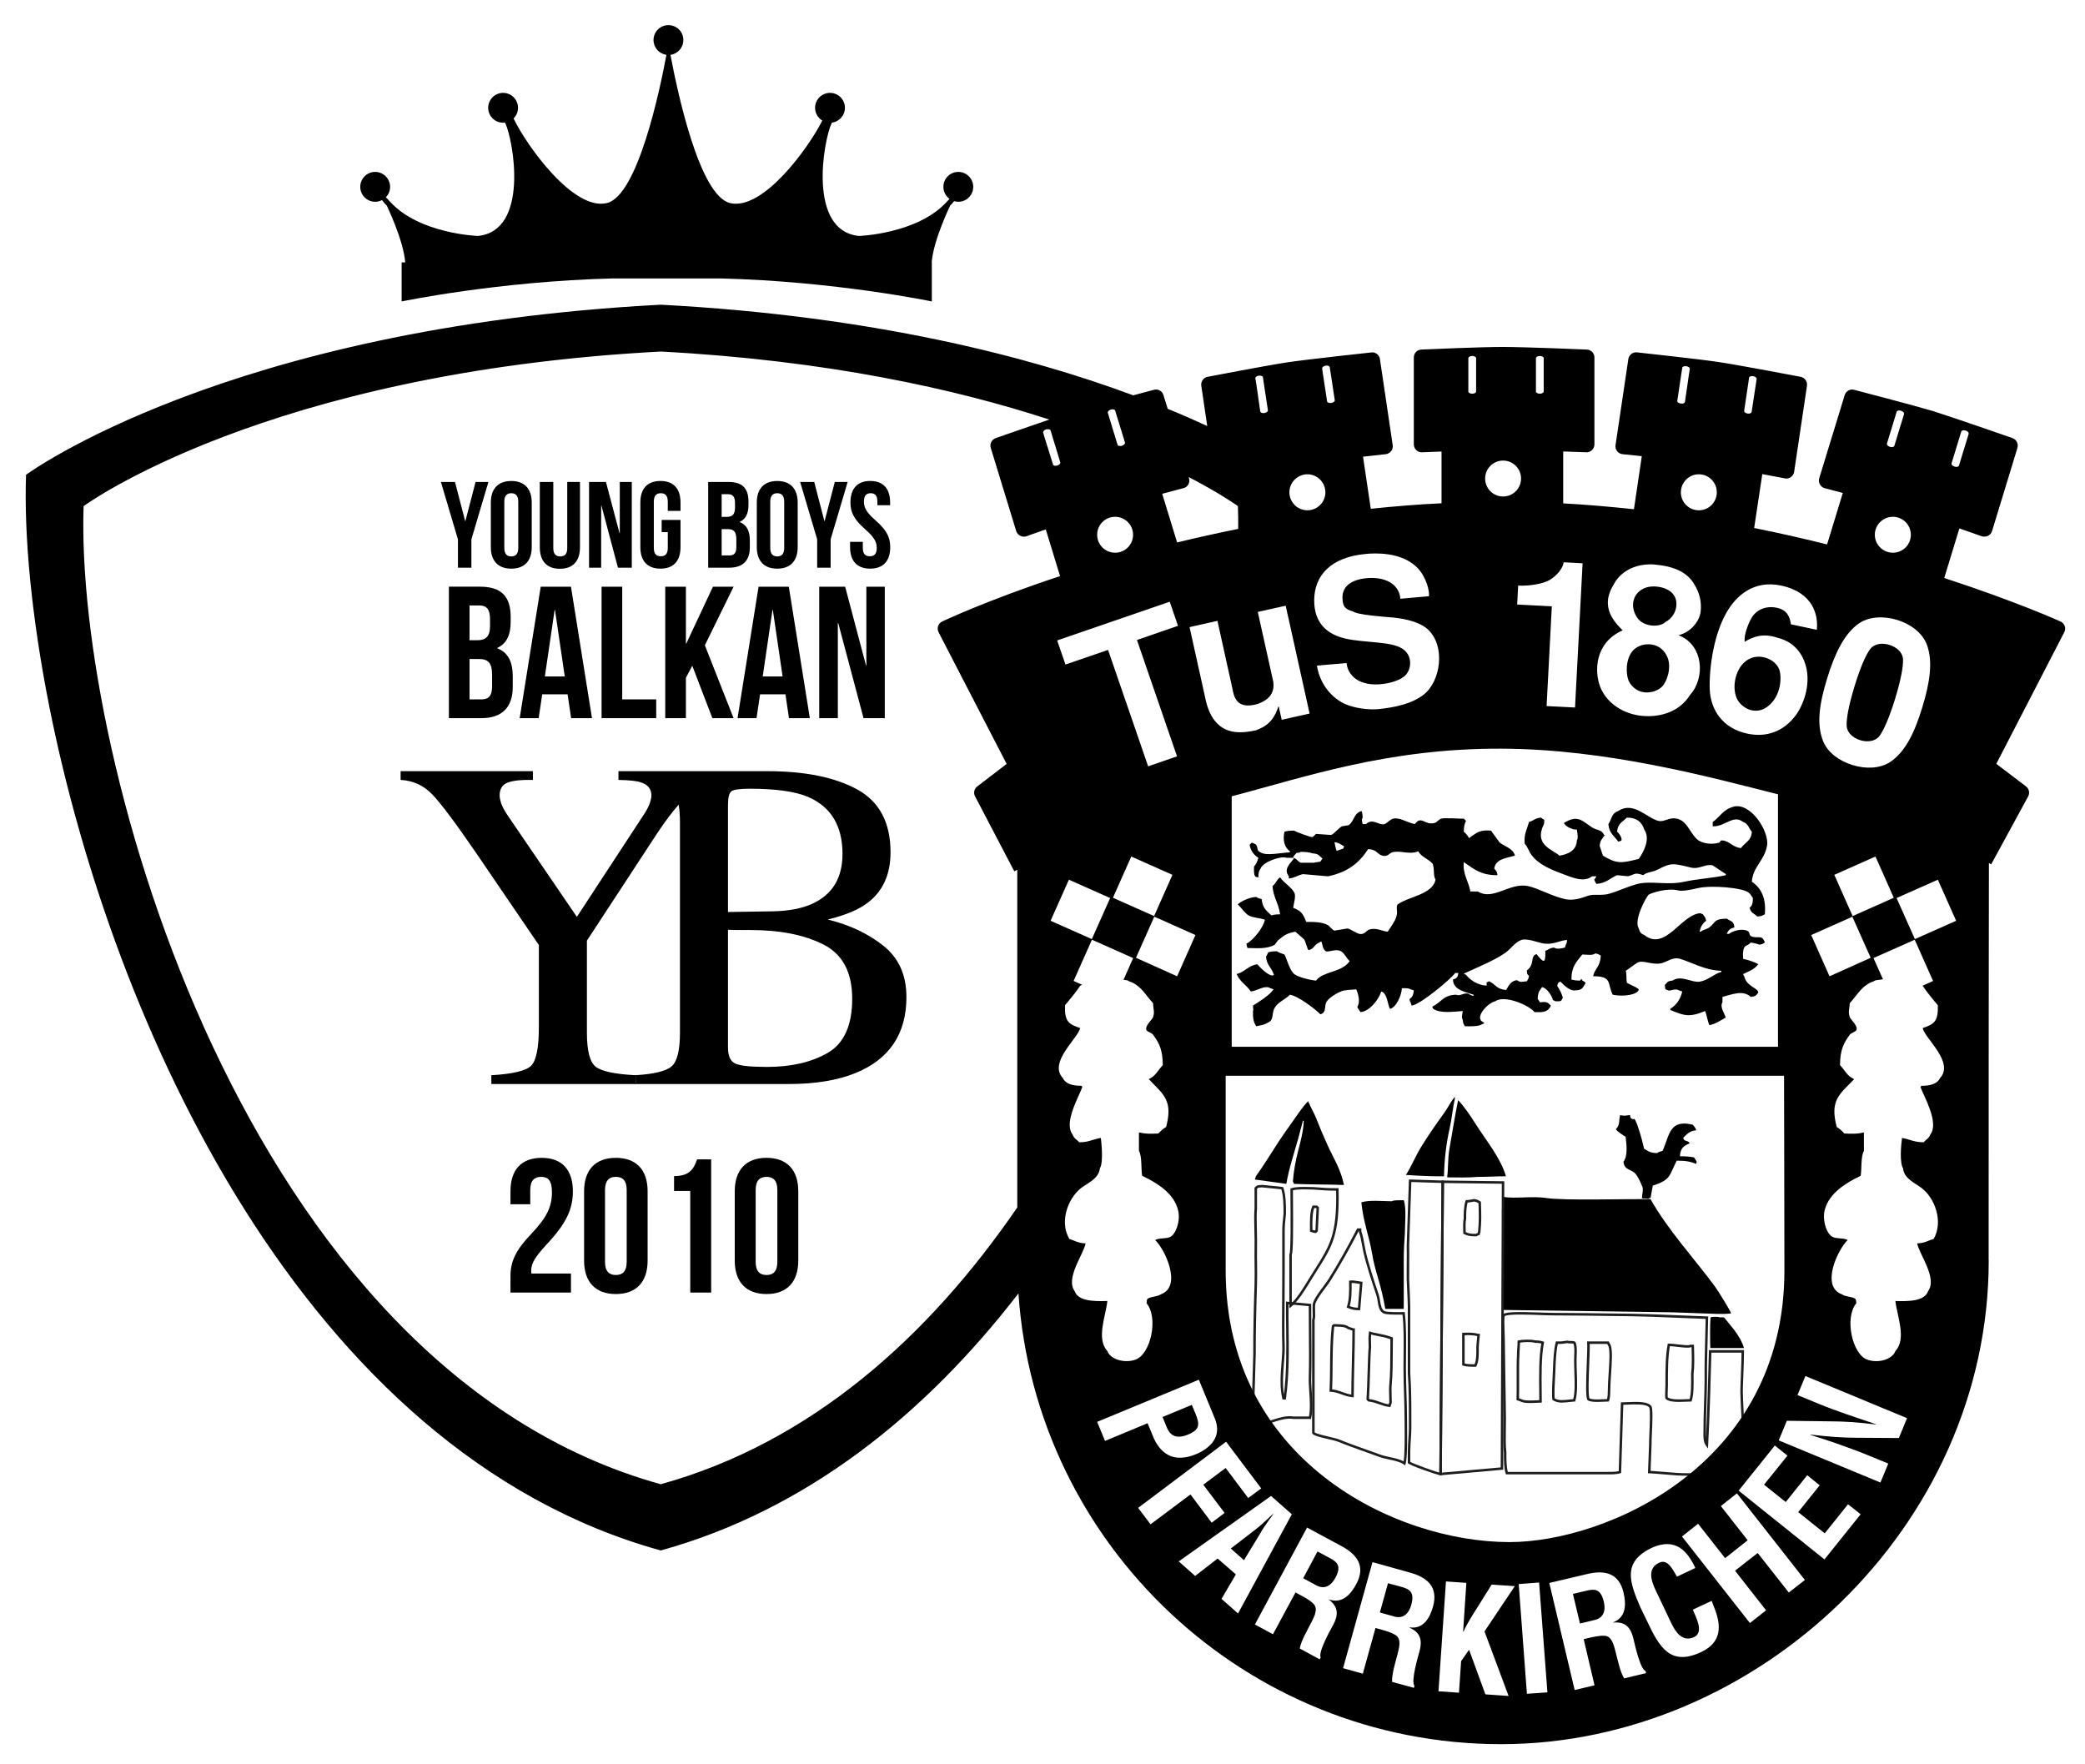 <svg xmlns="http://www.w3.org/2000/svg" id="Ebene_1" viewBox="0 0 1665.39 1408.7"><defs><style>      .st0 {        fill: #1e1e1c;      }      .st1 {        fill-rule: evenodd;      }    </style></defs><g><g><path d="M777.37,149.02c.11,6.59-5.11,12.02-11.7,12.13-1.25.02-2.45-.15-3.58-.49-1.29,1.65-2.45,2.96-3.08,3.37,0,0-13.49,27.77-14.82,45.54h.11v31.2s-76.61-16.05-168.49-18.38h-86.5c-91.9,2.33-168.5,18.38-168.5,18.38v-31.2h2.86c-1.34-17.77-14.82-45.54-14.82-45.54-.74-.48-2.18-2.17-3.71-4.21-1.57.82-3.36,1.3-5.25,1.33-6.59.11-12.02-5.13-12.13-11.71-.13-6.55,5.1-12.02,11.68-12.14,6.59-.12,12.02,5.14,12.15,11.72.06,3.31-1.24,6.33-3.37,8.52,1.07,1.12,2.27,2.39,3.59,3.83,23.49,25.55,69.94,27.08,69.94,27.08,41.25-4.12,28.32-76.42,21.89-89.95-.09-.2-.18-.39-.27-.58-.42.05-.86.08-1.3.09-6.57.13-12-5.11-12.13-11.7-.11-6.57,5.12-12.01,11.69-12.14,6.61-.11,12.02,5.14,12.14,11.71.07,3.41-1.3,6.51-3.56,8.72,9.91,20.87,47.61,74.11,74.58,67.57,24.61-6.01,42.28-90.23,47.52-118.37-5.74-.8-10.18-5.65-10.31-11.61-.12-6.58,5.11-12,11.69-12.13,6.61-.11,12.03,5.11,12.13,11.69.13,6.12-4.39,11.25-10.28,12.05,5.25,28.14,22.92,112.36,47.54,118.37,26.25,6.37,62.72-43.96,73.74-65.87-3.39-2.04-5.68-5.73-5.77-9.99-.13-6.57,5.1-12.01,11.71-12.14,6.6-.11,12.02,5.14,12.13,11.71.11,6.14-4.43,11.3-10.39,12.04-.09.19-.18.39-.27.58-6.44,13.53-19.38,85.83,21.88,89.95,0,0,46.41-1.53,69.94-27.08.84-.91,1.63-1.76,2.36-2.54-2.88-2.13-4.79-5.53-4.87-9.39-.13-6.55,5.11-12.02,11.7-12.14,6.6-.12,12,5.14,12.13,11.72Z"></path><path d="M850.95,980.43s0,.05-.05.05v-.02c-.21-1.39-.31-2.8-.31-4.21,0,1.41.15,2.77.36,4.18Z"></path><path d="M854.96,902.65c-.51-1.82-.62-3.87-.46-6.07.01,0,.01-.01.01-.01,0-.05.05-.05.05-.1-.2,2.23-.1,4.31.4,6.18Z"></path><path d="M856.75,906.2v.04s-.01-.02-.01-.03c-.05-.06-.1-.13-.15-.2.06.06.11.13.16.19Z"></path><path d="M861.3,950.85c-.1.1-.19.21-.27.31-1.08,1.05-2.1,2.22-3.07,3.49,1.04-1.39,2.16-2.67,3.34-3.8Z"></path><path d="M869.45,911.47c-.62.15-1.26.29-1.93.41.54-.1,1.06-.21,1.55-.34.13-.02.25-.04.38-.07Z"></path><path d="M872.5,910.61c-.63.19-1.25.38-1.89.55.14-.04.27-.09.4-.13.5-.13,1-.28,1.49-.42Z"></path><path d="M879.38,909.82c-.05-.33-.1-.65-.15-.95-.48.08-.94.18-1.38.28.44-.12.91-.23,1.41-.31.05.33.09.65.12.98Z"></path><path d="M879.92,928.15c-.05.52-.12,1.01-.2,1.47-.06.3-.13.59-.2.86.16-.71.3-1.49.4-2.33Z"></path><path d="M880.07,917.75c-.09-1.53-.2-3.03-.33-4.41-.05-.61-.1-1.19-.16-1.74.07.54.12,1.11.19,1.72.1,1.38.25,2.91.3,4.43Z"></path><path d="M932.72,326.5h0s-.01,0-.02,0h0s.01,0,.02,0Z"></path></g><path d="M507.4,858.78c-.14.01-.28.02-.42.03v7.01h.74v-7.02c-.11-.01-.22-.01-.32-.02Z"></path><path d="M507.4,858.78c-.14.01-.28.02-.42.03v7.01h.74v-7.02c-.11-.01-.22-.01-.32-.02Z"></path><path d="M705.57,755.35c-12.29-9.75-27.1-16.73-44.42-20.9,14.01-3.46,24.52-7.82,31.51-13.12,12.43-9.2,18.65-22.76,18.65-40.6,0-23.75-8.89-40.5-26.64-50.21-17.74-9.71-41.76-14.59-71.94-14.59h-118.75v7.01c8.35.14,14.24.74,17.69,1.86,5.76,1.72,8.66,5.28,8.66,10.67,0,1.12-.34,2.83-1.02,5.19-.66,2.31-2.1,5.27-4.32,8.83l-54.21,82.83-55.61-81.51c-2.58-3.96-4.21-7.12-4.98-9.51-.72-2.41-1.1-4.4-1.1-6,0-5.29,2.23-8.73,6.64-10.33,4.43-1.59,11.07-2.28,19.91-2.03v-7.01h-105.65v7.01c9.83.5,18.19,4.27,25.07,11.34,6.89,7.08,18.87,23.08,35.97,48.04l49.39,72.49v65.52c0,16.44-2.04,26.71-6.14,30.85-4.14,4.1-14.75,6.63-31.82,7.62v7.02h114.52v-7.01c.14-.01.28-.02.42-.03-16.31-.87-26.8-3.1-31.49-6.7-4.75-3.61-7.11-12.71-7.11-27.33v-73.45l55.78-85.21c6.16-9.35,11.99-17.13,17.49-23.35.7,3.94,1.05,8.65,1.05,14.14v167.98c0,14.07-2.23,23.02-6.71,26.88-4.41,3.82-14.1,6.16-29.01,7.04.1.01.21.01.32.02v7.02h122.34c21,0,38.68-2.89,53.05-8.67,27.27-11.04,40.9-31.32,40.9-60.81,0-17.55-6.13-31.2-18.44-40.99ZM581.48,643.06c0-6.03.91-9.71,2.76-11.07,1.84-1.35,6.69-2.03,14.57-2.03,20.77,0,36.27,2.16,46.47,6.47,18.43,7.9,27.66,23.09,27.66,45.63,0,19.09-7.99,32.33-23.99,39.72-8.35,3.83-18.86,5.85-31.53,6.09l-35.94.56v-85.37ZM661.15,840.93c-13.05,7.49-29.21,11.23-48.5,11.23-13.42,0-21.96-.94-25.65-2.84-3.69-1.91-5.52-6.12-5.52-12.65v-94.04c3.19.13,5.55.19,7.09.19h10.96c23.62,0,43.04,3.88,58.27,11.61,15.26,7.75,22.89,22.19,22.89,43.33s-6.52,35.65-19.54,43.17Z"></path><g><path d="M432.2,939.97c-5.32,0-8.66,2.89-8.66,10.48v11.4h-15.8v-10.33c0-17.02,8.51-26.74,24.92-26.74s24.92,9.72,24.92,26.74c0,14.13-5.17,25.53-20.66,42.09-9.88,10.64-12.61,15.65-12.61,21.27,0,.76,0,1.52.15,2.28h31.6v15.19h-48.32v-13.07c0-11.85,4.25-20.82,16.71-33.88,12.76-13.52,16.41-21.88,16.41-33.28,0-9.57-3.34-12.16-8.66-12.16Z"></path><path d="M466.54,951.51c0-17.02,8.96-26.74,25.37-26.74s25.37,9.72,25.37,26.74v55.31c0,17.02-8.96,26.74-25.37,26.74s-25.37-9.72-25.37-26.74v-55.31ZM483.25,1007.88c0,7.6,3.34,10.48,8.66,10.48s8.66-2.89,8.66-10.48v-57.44c0-7.6-3.34-10.48-8.66-10.48s-8.66,2.89-8.66,10.48v57.44Z"></path><path d="M538.41,939.36c12.92,0,15.8-6.23,18.39-13.37h11.24v106.36h-16.71v-81.14h-12.92v-11.85Z"></path><path d="M586.88,951.51c0-17.02,8.96-26.74,25.37-26.74s25.37,9.72,25.37,26.74v55.31c0,17.02-8.96,26.74-25.37,26.74s-25.37-9.72-25.37-26.74v-55.31ZM603.59,1007.88c0,7.6,3.34,10.48,8.66,10.48s8.66-2.89,8.66-10.48v-57.44c0-7.6-3.34-10.48-8.66-10.48s-8.66,2.89-8.66,10.48v57.44Z"></path></g><g><path d="M365.76,430.72l-13.59-45.77h11.25l8.12,31.2h.2l8.12-31.2h10.27l-13.59,45.77v22.69h-10.76v-22.69Z"></path><path d="M392.06,401.38c0-10.95,5.77-17.21,16.33-17.21s16.33,6.26,16.33,17.21v35.6c0,10.95-5.77,17.21-16.33,17.21s-16.33-6.26-16.33-17.21v-35.6ZM402.82,437.66c0,4.89,2.15,6.75,5.57,6.75s5.57-1.86,5.57-6.75v-36.97c0-4.89-2.15-6.75-5.57-6.75s-5.57,1.86-5.57,6.75v36.97Z"></path><path d="M441.94,384.95v52.81c0,4.89,2.15,6.65,5.57,6.65s5.57-1.76,5.57-6.65v-52.81h10.17v52.13c0,10.95-5.48,17.21-16.04,17.21s-16.04-6.26-16.04-17.21v-52.13h10.76Z"></path><path d="M480.38,403.82h-.2v49.59h-9.68v-68.46h13.5l10.86,40.98h.2v-40.98h9.58v68.46h-11.05l-13.2-49.59Z"></path><path d="M528.5,415.26h15.06v21.71c0,10.95-5.48,17.21-16.04,17.21s-16.04-6.26-16.04-17.21v-35.6c0-10.95,5.48-17.21,16.04-17.21s16.04,6.26,16.04,17.21v6.65h-10.17v-7.34c0-4.89-2.15-6.75-5.57-6.75s-5.57,1.86-5.57,6.75v36.97c0,4.89,2.15,6.65,5.57,6.65s5.57-1.76,5.57-6.65v-12.62h-4.89v-9.78Z"></path><path d="M597.84,400.69v2.45c0,7.04-2.15,11.44-6.94,13.69v.2c5.77,2.25,8.02,7.34,8.02,14.57v5.57c0,10.56-5.57,16.24-16.33,16.24h-16.92v-68.46h16.24c11.15,0,15.94,5.18,15.94,15.75ZM576.42,394.73v18.09h4.21c4.01,0,6.45-1.76,6.45-7.24v-3.81c0-4.89-1.66-7.04-5.48-7.04h-5.18ZM576.42,422.6v21.03h6.16c3.62,0,5.57-1.66,5.57-6.75v-5.97c0-6.36-2.05-8.31-6.94-8.31h-4.79Z"></path><path d="M604.49,401.38c0-10.95,5.77-17.21,16.33-17.21s16.33,6.26,16.33,17.21v35.6c0,10.95-5.77,17.21-16.33,17.21s-16.33-6.26-16.33-17.21v-35.6ZM615.24,437.66c0,4.89,2.15,6.75,5.57,6.75s5.57-1.86,5.57-6.75v-36.97c0-4.89-2.15-6.75-5.57-6.75s-5.57,1.86-5.57,6.75v36.97Z"></path><path d="M652.7,430.72l-13.59-45.77h11.25l8.12,31.2h.2l8.12-31.2h10.27l-13.59,45.77v22.69h-10.76v-22.69Z"></path><path d="M695.15,384.16c10.47,0,15.84,6.26,15.84,17.21v2.15h-10.17v-2.84c0-4.89-1.96-6.75-5.38-6.75s-5.38,1.86-5.38,6.75,2.15,8.7,9.19,14.87c9,7.92,11.83,13.59,11.83,21.42,0,10.95-5.48,17.21-16.04,17.21s-16.04-6.26-16.04-17.21v-4.21h10.17v4.89c0,4.89,2.15,6.65,5.57,6.65s5.57-1.76,5.57-6.65-2.15-8.7-9.19-14.87c-9-7.92-11.83-13.59-11.83-21.42,0-10.95,5.38-17.21,15.84-17.21Z"></path><path d="M407.9,492.75v3.75c0,10.8-3.3,17.55-10.65,21v.3c8.85,3.45,12.3,11.25,12.3,22.35v8.55c0,16.2-8.55,24.9-25.05,24.9h-25.95v-105.01h24.9c17.1,0,24.45,7.95,24.45,24.15ZM375.05,483.6v27.75h6.45c6.15,0,9.9-2.7,9.9-11.1v-5.85c0-7.5-2.55-10.8-8.4-10.8h-7.95ZM375.05,526.36v32.25h9.45c5.55,0,8.55-2.55,8.55-10.35v-9.15c0-9.75-3.15-12.75-10.65-12.75h-7.35Z"></path><path d="M472.85,573.61h-16.65l-2.85-19.05h-20.25l-2.85,19.05h-15.15l16.8-105.01h24.15l16.8,105.01ZM435.2,540.31h15.9l-7.8-53.11h-.3l-7.8,53.11Z"></path><path d="M480.5,468.6h16.5v90.01h27.15v15h-43.65v-105.01Z"></path><path d="M552.96,531.76l-5.1,9.6v32.25h-16.5v-105.01h16.5v45.45h.3l21.3-45.45h16.5l-22.95,46.8,22.95,58.21h-16.95l-16.05-41.85Z"></path><path d="M646.86,573.61h-16.65l-2.85-19.05h-20.25l-2.85,19.05h-15.15l16.8-105.01h24.15l16.8,105.01ZM609.21,540.31h15.9l-7.8-53.11h-.3l-7.8,53.11Z"></path><path d="M669.51,497.55h-.3v76.06h-14.85v-105.01h20.7l16.65,62.86h.3v-62.86h14.7v105.01h-16.95l-20.25-76.06Z"></path></g></g><g><path class="st0" d="M1151.64,1178.35l-1.04-.04c-2.43-.1-25.13-8.07-26.01-9.65l-.12-.23v-9.4c.07-3.76.3-7.14.49-10.11.2-3.04.38-5.66.38-8.16v-4.94c0-13.96.02-26.02-.87-39.02v-53.23c-.06-3.62-.37-10.44-.62-15.92-.1-2.15-.19-4.11-.25-5.63-.06-5.12-.02-9.55.02-13.83.04-4.67.08-9.08-.02-13.6l1.77-52.56,28.02.89v.98s-1.75,234.47-1.75,234.47ZM1126.47,1167.65c2.69,1.47,18.48,7.36,23.18,8.47l1.72-231.28-24.07-.77-1.71,50.51c.1,4.5.06,8.92.02,13.6-.04,4.28-.07,8.7-.02,13.77.06,1.49.15,3.45.25,5.6.25,5.49.56,12.33.62,16v53.18c.89,13,.88,25.09.87,39.09v4.94c0,2.57-.19,5.35-.38,8.29-.2,2.96-.42,6.31-.49,10v8.6Z"></path><path class="st0" d="M1011.88,1137.3c-1.48,0-2.89-.41-4.19-1.23-5.76-3.65-7.95-14.35-7.66-20.78.17-4.35.34-10.7.5-16.84.17-6.14.34-12.5.5-16.87-.11-15.84.45-39.14,1.01-55.65.18-5.37.1-11.52.03-16.95-.05-4.01-.1-7.47-.03-10.05.14-5.82,0-11.69-.12-16.87-.15-6.6-.29-12.3.12-16.76v-16.71s.31-.3.31-.3c1.7-1.6,1.93-1.65,4.5-1.82l1.23-.09h.09c2.85.32,5.65.58,8.12.8,3.24.3,6.04.55,8.03.85l.59.09.2.56c1.93,5.38,2.13,13.54,2.07,20.81v.11c-.68,5.81-1.01,10.32-1.01,13.8v35.2c0,6.83-.05,14.07-.1,21.07-.1,13.69-.19,26.62.1,34.55.17,4.52-.22,9.51-.63,14.78-.64,8.27-1.3,16.8.03,24.72,2.16-17.9,1.92-36.52,1.71-53.06-.09-7.05-.18-13.71-.08-19.98l.02-1.08,20.11,1.81v.91c0,7.49.06,14.47.12,21.22.11,12.6.22,24.5-.12,36.92h0c-.09,3.15.15,6.91.41,10.9.48,7.48.98,15.21-.44,21.22l-.18.77h-14.03c-5.36-.8-10.29.75-14.25,1.99-.85.27-1.64.51-2.37.72-1.58.82-3.13,1.23-4.61,1.23ZM1004.05,949.45v15.94c-.4,4.43-.27,10.08-.12,16.62.12,5.2.26,11.09.12,16.96-.06,2.54-.02,5.99.03,9.98.07,5.45.15,11.62-.03,17.04-.56,16.49-1.11,39.76-1.01,55.62-.17,4.4-.34,10.75-.5,16.89-.17,6.14-.34,12.5-.5,16.87-.31,6.9,2.17,16.13,6.73,19.01,2.01,1.27,4.33,1.23,6.88-.13l.2-.08c.74-.2,1.54-.45,2.41-.73,3.92-1.23,9.28-2.91,15.06-2.08h12.22c1.14-5.65.65-13.19.22-19.87-.26-4.03-.51-7.84-.42-11.08.35-12.38.24-24.26.12-36.85-.06-6.48-.12-13.16-.12-20.32l-16.14-1.46c-.07,5.93.01,12.21.1,18.85.23,17.52.48,37.37-2.11,56.31l-.12.86h-2.67l-.18-.77c-2.14-9.02-1.38-18.77-.65-28.2.4-5.22.79-10.14.62-14.55-.29-7.97-.2-20.93-.1-34.64.05-7,.1-14.24.1-21.06v-35.2c0-3.54.33-8.12,1.01-13.98.06-6.82-.12-14.41-1.76-19.49-1.88-.25-4.42-.48-7.32-.75-2.45-.22-5.22-.48-8.06-.79l-1.06.07c-1.86.12-2.03.14-2.95.99Z"></path><path class="st0" d="M1029.84,1044.99v-43.2l.15-.24c1.1-2.28.88-30.84.77-44.56-.02-2.66-.04-5.05-.05-7v-.72s.68-.23.68-.23c3.65-1.24,9.47-1.11,14.6-.98,1.07.03,2.11.05,3.1.06,6.87.53,12.75.99,19.08.87l.99-.02.03.99c.92,36.13-5.03,45.55-16.89,64.31-1.46,2.31-3.01,4.76-4.65,7.43l-1.27,2.07c-3.98,6.51-9.42,15.42-14.89,19.89l-1.63,1.33ZM1031.84,1002.28v38.37c4.67-4.58,9.32-12.19,12.82-17.91l1.27-2.08c1.65-2.67,3.2-5.14,4.67-7.45,11.54-18.25,17.38-27.5,16.61-62.21-6.05.06-11.71-.38-18.21-.89-.92,0-1.97-.03-3.05-.06-4.64-.11-9.85-.23-13.22.67.01,1.8.03,3.92.05,6.25.21,26.88.13,42.33-.92,45.3Z"></path><path class="st0" d="M1178.43,987.46c-4.23,0-6.62-.5-9.15-1.86l-.51-.27-.02-.58c-.13-4.24-.22-8.96.35-11.43-.04-2.98.04-10.04,1.44-14.1l.22-.65.68-.03c1.29-.05,2.31-.24,3.49-.45.75-.14,1.55-.28,2.49-.41l.16-.02.15.03c2.14.38,2.66.66,3.61,1.24.27.16.58.36,1.03.59l.51.27.1,3.38c.22,6.77.41,12.62-.45,20.73-.01.48-.2.88-.34,1.21-.07.15-.17.38-.17.46l-.02.67-.63.26c-.48.18-.75.27-.92.32l-.12.04s-.01.02-.07.07l-.63.5h-.34c-.3,0-.6.01-.89.01ZM1170.74,984.1c2.15,1.05,4.28,1.39,8.21,1.36l.07-.06c.33-.27.45-.33.84-.46.08-.02.18-.06.31-.1.06-.19.14-.36.21-.52.07-.15.17-.38.17-.46v-.1c.85-8,.66-13.8.45-20.5l-.07-2.24c-.24-.14-.44-.26-.62-.37-.73-.44-1.04-.64-2.77-.95-.84.12-1.56.25-2.25.37-1,.18-1.95.35-3.06.44-.78,2.78-1.2,7.52-1.13,12.92v.13s-.03.13-.03.13c-.55,2.22-.44,7.31-.34,10.43Z"></path><path class="st0" d="M1051.16,984.91l-.49-.07c-1.85-.26-2.25-.41-3.22-.76l-1.11-.39-.02-1.67c-.09-6.9-.17-14.04,1.83-18.55l.26-.59h3.67l1.47,1.48-.91,19.06-1.5,1.49ZM1048.32,982.27c.67.24,1.02.34,2.13.51l.24-.24.83-17.4-.26-.26h-1.52c-1.58,4.18-1.49,11.04-1.42,17.12v.28Z"></path><path class="st0" d="M1122.37,1170.37l-1.13-.76c-3.06-2.06-7.1-2.92-11.37-3.83-2.75-.58-5.58-1.19-8.19-2.15-3.27-1.2-6.75-2.43-10.28-3.69-7.76-2.76-15.79-5.61-22.75-8.48-1.27-.52-4.17-1.2-7.25-1.92-7.43-1.74-12.03-2.92-13.16-4.5l-.19-.26v-90.82l.08-.19c.49-1.17.4-3.74.32-6.23-.1-3.03-.2-5.88.55-7.67,1.69-3.99,4.7-8,7.62-11.88,1.71-2.28,3.33-4.44,4.61-6.49,7.72-12.37,15.51-26.16,22.53-39.86l.28-.54h3.35v2.55c1.14,3.02,1.73,6.36,2.35,9.89.33,1.86.67,3.77,1.1,5.71,2.34,10.49,6.59,23.25,10.01,33.5l.38,1.13c.5,1.49.79,3.26,1.07,4.96.58,3.56,1.19,7.24,3.61,8.33,1.87.98,11.55.84,15.2.78h.9s.11.88.11.88c1.19,9.92,1.07,21.76.95,33.21-.04,3.5-.07,6.96-.07,10.32,0,7.77.21,14.05.43,20.7.21,6.38.42,12.98.44,20.97h0c0,1.07.02,2.44.03,4.03.09,9.86.24,26.37-1.14,30.99l-.39,1.3ZM1050.07,1144.07c1.36,1.08,7.84,2.6,11.8,3.53,3.29.77,6.13,1.44,7.55,2.02,6.91,2.85,14.92,5.69,22.66,8.44,3.54,1.26,7.02,2.49,10.3,3.7,2.47.91,5.24,1.5,7.92,2.07,3.77.8,7.65,1.63,10.84,3.38.98-5.74.84-20.74.77-29.11-.01-1.59-.03-2.97-.03-4.04h0c-.02-7.96-.23-14.55-.44-20.91-.21-6.37-.42-12.96-.43-20.76,0-3.36.03-6.83.07-10.34.12-11.05.23-22.46-.83-32.06-7.83.1-13.39-.04-15.2-1-3.34-1.51-4.04-5.73-4.7-9.81-.28-1.7-.54-3.31-.99-4.65l-.38-1.13c-3.43-10.3-7.7-23.11-10.07-33.7-.44-1.98-.78-3.92-1.12-5.79-.62-3.5-1.2-6.81-2.32-9.69l-.07-.17v-.92h-.12c-6.98,13.58-14.69,27.21-22.34,39.47-1.33,2.12-2.97,4.31-4.71,6.63-2.84,3.79-5.78,7.7-7.38,11.46-.58,1.38-.48,4.27-.39,6.82.09,2.71.18,5.27-.4,6.87v89.71Z"></path><path class="st0" d="M1086.45,1046.49h-.92c-4.29,0-5.97-.64-8.31-1.53l-1.64-.61.32-.92c1.81-5.21,1.81-12.86,1.68-19.62l-.02-.93.92-.09c2.24-.22,3.75.04,5.65.37.92.16,1.96.34,3.25.5l.96.12-1.89,22.71ZM1078.09,1043.15c1.95.74,3.36,1.24,6.52,1.33l1.58-18.96c-.91-.13-1.69-.26-2.39-.39-1.58-.27-2.72-.47-4.2-.42.11,6.31.03,13.25-1.51,18.43Z"></path><path class="st0" d="M1353.45,1179.03l-.2-.09c-.59-.25-3.77-.27-6.32-.29-2.33-.02-4.97-.04-7.09-.19-2.14-.16-5.36-.42-8.72-.7-5.77-.48-12.31-1.02-13.79-1.03h-1.03s.91-23.54.91-23.54c-.08-.95.02-3.53.22-7.91.29-6.63.83-18.86-.05-21.06l-.7-.7c-2.96-2.23-11.09-1.89-17.03-1.63-1.06.05-2.09.09-3.04.12l-1.73,54.44-.65.22c-2.78.96-7.09.98-11.63.92h-79.71l-.23-.68c-1.39-4.09-1.5-11.09-1.44-16.76-.69-4.96-.55-13.68-.43-20.69.04-2.36.08-4.52.08-6.29l-.87-59.03c0-3.38-.12-6.96-.25-10.42-.26-7.51-.37-11.84.33-13.44l.08-.15c1.43-2.19,9.29-2.67,30.01-1.82,1.6.07,2.93.12,3.85.14,4.63.18,10.92.2,17.57.22,5.52.01,11.23.03,16.29.14,6.02.13,12.3.19,18.96.26,10.45.1,21.26.2,32.28.61l45.26,1.78v.97c-.08,5.14-.25,11.14-.42,17.5-.27,10.01-.55,20.36-.47,27.62.08,7.13-.24,17.24-.51,26.16-.22,7.16-.42,13.35-.35,16.37.03,1.28,0,2.51-.02,3.71-.04,1.7-.07,3.29.05,4.75,1.07-21.55,2.03-57.87,2.31-69.24l.03-.97h28.02v1c0,5.54-.29,12.85-.54,19.31-.27,6.83-.53,13.28-.33,15.33.04,3.03.31,8.2.55,12.75.13,2.45.24,4.65.31,6.23.49-.33.98-.54,1.52-.27.4.19.63.6.63,1.07v.47l-.29.24c.92.02,1.92.19,2.41,1.06.6,1.06-.06,2.36-.61,3.24-8.77,14.08-16.26,21.95-27.55,33.24-3.71,3.7-6.66,4.48-11.14,5.65-.39.1-.8.21-1.22.32h0c-.03,1-.38,1-3.08,1.04h-.22ZM1318.39,1174.77c2.45.13,7.75.57,12.91,1,3.35.28,6.57.54,8.7.7,2.05.15,4.66.17,6.96.19,3.13.02,5.21.05,6.39.26.31-.23.75-.3,1.06-.35,1.12-.32,2.13-.58,3.07-.83,4.45-1.17,6.91-1.81,10.23-5.13,11.19-11.19,18.61-18.98,27.27-32.88.41-.66.51-1.02.54-1.17-.29-.09-1-.08-1.35-.07-.87.02-1.85.04-2.2-.81-.09-.02-.17-.05-.26-.09-.4-.19-.63-.6-.63-1.07-.03-1.38-.18-4.29-.36-7.66-.24-4.58-.51-9.77-.55-12.75-.21-2.1.04-8.32.33-15.52.24-6.05.51-12.87.54-18.23h-24.07c-.34,13.49-1.43,53.95-2.58,73.73l-.17,2.85-1.65-2.33c-2.11-2.98-2.03-6.79-1.95-10.82.02-1.18.05-2.39.02-3.63-.06-3.08.13-9.29.36-16.47.28-8.9.59-18.99.51-26.08-.08-7.3.2-17.67.47-27.7.16-5.95.31-11.59.39-16.5l-43.3-1.7c-10.99-.4-21.78-.51-32.22-.61-6.66-.06-12.96-.12-18.99-.26-5.04-.11-10.74-.13-16.25-.14-6.67-.02-12.97-.03-17.63-.22-.91-.02-2.25-.08-3.86-.14-6.53-.27-26.3-1.08-28.22.87-.5,1.45-.31,7.05-.12,12.47.12,3.47.25,7.07.25,10.47l.87,59.03c0,1.79-.04,3.97-.08,6.34-.12,6.98-.26,15.66.42,20.45v.08s0,.08,0,.08c-.06,4.8,0,11.5,1.12,15.49h78.27c3.05.04,7.53.1,10.31-.62l1.74-54.93.95-.02c1.2-.02,2.53-.08,3.94-.14,6.98-.3,14.9-.64,18.4,2.09l.31.3.83.9c1.12,2.14.83,10.93.33,22.19-.16,3.71-.31,6.91-.22,7.68v.07s-.83,21.65-.83,21.65Z"></path><path class="st0" d="M1081.32,1116.06l-1.1-.11c-3.5-.35-6.13-1.3-8.68-2.23-2.67-.97-5.2-1.89-8.65-2.11l-.99-.06.06-.99c.3-5.22.35-11.49.41-18.13.09-10.56.19-22.52,1.33-33.15l.04-.35,1.44-1.44.45.03c.94.06,1.84.09,2.71.11,3.48.11,6.51.2,9.07,2.08.42.09,1.02.3,2.04.67.62.23,1.55.57,1.8.6h.99l-.04.99c.06,6.09-.17,15.83-.41,26.13-.22,9.57-.45,19.47-.46,26.84v1.1ZM1064.01,1109.7c3.25.34,5.77,1.26,8.22,2.14,2.25.82,4.39,1.59,7.1,1.98.03-7.26.25-16.66.46-25.76.23-9.86.45-19.19.42-25.29-.36-.12-.83-.28-1.44-.51-.62-.23-1.56-.57-1.8-.6h-.34l-.22-.21c-2.09-1.64-4.75-1.72-8.12-1.82-.75-.02-1.52-.05-2.32-.09l-.3.3c-1.09,10.44-1.19,22.2-1.28,32.6-.05,6.26-.1,12.19-.36,17.26Z"></path><path class="st0" d="M1110.54,1123.85l-.81-.1c-3.12-.37-5.71-1.29-8.22-2.17-2.52-.89-5.12-1.81-8.27-2.16l-.35-.04-1.44-1.44.03-.45c.37-5.48.62-13.7.86-21.65.26-8.56.51-16.64.87-20l-.05-1.52c-.13-4.1-.22-7.06.26-9.89l.2-1.17,1.12.4c1.73.62,4.06,1.07,6.52,1.54,2.73.53,5.54,1.08,8.03,1.93l3.29,1.09v.73c-.05,3.08-.06,6.26-.07,9.48-.03,9.38-.07,19.09-.81,27.06-.3,3.16-.22,5.73-.12,9.3.04,1.56.1,3.3.12,5.35v.17s-1.18,3.54-1.18,3.54ZM1093.81,1117.47c3.22.4,5.84,1.33,8.37,2.22,2.27.81,4.43,1.57,6.98,1.96l.55-1.66c-.03-1.97-.08-3.65-.12-5.15-.11-3.64-.18-6.26.13-9.54.73-7.89.77-17.54.8-26.88.01-2.97.02-5.92.05-8.77l-1.92-.64c-2.36-.81-5.11-1.34-7.77-1.86-2.04-.4-3.99-.77-5.65-1.25-.26,2.33-.18,4.93-.07,8.35l.05,1.67v.07c-.37,3.24-.62,11.34-.88,19.91-.24,7.75-.48,15.75-.83,21.27l.3.3Z"></path><path class="st0" d="M1177.1,1091.65c-2.96,0-6.3-.15-8.54-.93l-.67-.23v-26l1.75-.05c2.92-.09,4.69-.15,8.28.28.38.01.93.14,1.75.33.47.11,1.17.28,1.37.28l1.1.03-.11,1.09c-.39,3.17-.56,5.45-.74,7.86l-.12,1.65c.12,6.12.06,11.56-1.85,15.15l-.28.52h-.59c-.44.01-.89.02-1.34.02ZM1169.89,1089.03c2.19.56,5.4.63,7.92.62,1.43-3.22,1.47-8.34,1.36-13.75l.13-1.74c.16-2.19.32-4.27.63-7-.21-.05-.45-.1-.72-.17-.47-.11-1.17-.28-1.37-.28h-.12c-3.4-.41-5.12-.37-7.84-.29v22.6Z"></path><path class="st0" d="M1222.05,1120.61c-3.06,0-5.93-.27-7.58-1.27l-3.21-1.07.03-.75c.14-3.11.13-9.06.11-15.36-.02-7.8-.04-15.86.24-19.4,0-1.84.13-3.77.25-5.63.12-1.83.25-3.73.25-5.58v-.8l.78-.18c2.96-.67,9.98-.97,13.39-.02,2.7.05,4.52.31,6.26.92l.82.28-.17.85c-2.12,10.82-1.94,26.39-1.79,38.9.03,2.74.06,5.36.07,7.79v.98s-.97.02-.97.02c-.85.02-1.84.07-2.91.13-1.78.09-3.72.19-5.59.19ZM1213.32,1116.84l2.12.74c2.05,1.34,7.86,1.05,12.09.83.7-.04,1.36-.07,1.98-.1-.01-2.14-.04-4.42-.07-6.8-.15-12.27-.33-27.46,1.66-38.43-1.34-.36-2.84-.53-4.94-.56l-.27-.04c-2.73-.81-8.62-.66-11.75-.13-.03,1.64-.14,3.29-.25,4.89-.12,1.83-.25,3.73-.25,5.58-.27,3.53-.26,11.56-.24,19.32.01,5.85.03,11.4-.09,14.7Z"></path><path class="st0" d="M1247.72,1120.28c-2.58,0-5.07-.43-7.32-1.88l-.23-.15-.12-.24c-.7-1.41-.23-12.56-.1-14.41.19-2.71.3-5.72.42-8.91.3-7.78.63-16.6,2.21-22.53l.2-.77.79.02c3.28.1,4.77-.14,7.23-.52l1.08-.17.24.09c.54.2,1.59.21,2.52.21,1.43,0,2.67.02,3.4.6l.13.1.09.14c1.49,2.33,1.29,7.01,1.12,11.13-.05,1.2-.1,2.33-.1,3.3,0,3.25.11,6.61.22,9.85.29,8.53.56,16.58-1.13,22.55l-.2.69-.72.04c-1.29.06-2.62.22-4.04.39-1.91.23-3.84.46-5.74.46ZM1241.81,1116.92c3.24,1.89,7.39,1.4,11.4.92,1.14-.14,2.3-.28,3.44-.36,1.4-5.61,1.14-13.22.87-21.26-.11-3.26-.22-6.63-.22-9.92,0-1.01.05-2.16.1-3.38.15-3.51.33-7.85-.69-9.77-.4-.12-1.43-.12-2.08-.13-1.04,0-2.1-.01-2.94-.25l-.58.09c-2.29.36-3.86.6-6.79.56-1.36,5.71-1.67,13.99-1.95,21.33-.12,3.21-.24,6.23-.43,8.98-.28,4-.38,11.48-.13,13.18Z"></path><path class="st0" d="M1275.9,1119.74c-3.14,0-6.08-.28-7.72-1.35l-.24-.16-.12-.27c-1.31-2.9-.99-13.82-.4-28.93.28-7.13.54-13.86.31-16.54l-.09-1.09h17.44l.23.68c.11.32.34.69.59,1.09.3.48.61.97.79,1.52h0c1.4,4.25.78,13.66.17,22.75-.32,4.85-.63,9.44-.64,13.17.02,3.63-.28,6.29-.92,8.14l-.23.65-.69.02c-.85.02-1.84.07-2.9.13-1.78.09-3.72.19-5.59.19ZM1269.54,1116.87c2.25,1.17,7.77.89,11.85.68.79-.04,1.54-.08,2.23-.1.43-1.61.63-3.85.61-6.83,0-3.8.31-8.42.64-13.3.59-8.9,1.2-18.11-.08-21.99-.11-.32-.34-.69-.59-1.09-.17-.27-.34-.55-.49-.83h-13.92c.12,3.19-.11,9.05-.37,15.71-.41,10.37-.96,24.47.12,27.76Z"></path><path class="st0" d="M1341.12,1119.72c-4.41,0-8.47-.43-10.55-2.29-.6-.52-.66-1.49-.44-7.37.05-1.44.1-2.8.11-3.8v-.41c0-11.56,0-22.48,1.75-31.9l.15-.83h.84c2,.04,4.69.35,7.29.66,3.6.42,8.52.99,9.55.37l.24-.14h3l.02.98c.02,1,.05,2.08.08,3.23.16,5.76.36,12.92-.44,19.41l.02,1.65c.08,6.51.19,14.6-1.46,19.46l-.22.66-.7.02c-.96.02-2.03.07-3.15.12-2,.09-4.08.18-6.1.18ZM1332.08,1116.08c2.6,2,9.77,1.69,15.05,1.46.86-.04,1.69-.07,2.47-.1,1.32-4.61,1.22-12.07,1.15-18.13l-.02-1.79v-.07c.8-6.37.6-13.47.44-19.18-.02-.79-.04-1.55-.06-2.27h-.52c-1.64.72-5.13.39-10.53-.24-2.19-.25-4.44-.51-6.24-.6-1.57,9.05-1.57,19.57-1.57,30.69v.41c0,1.04-.05,2.41-.11,3.87-.08,2.05-.19,5.08-.05,5.94ZM1332.11,1116.23h0ZM1331.9,1115.93s0,0,.01,0c0,0,0,0-.01,0Z"></path><path class="st1" d="M1162.05,877.84v-1.73c-3.65,4.2-5.16,8.13-8.68,13.02-6.14,8.53-12.69,17.87-18.23,26.92-4.35,7.1-7.78,15.52-12.16,22.37,10.1.68,21.66,1.28,30.39,1.07.3-13.5,1.85-26.46,4.54-38.2,1.76-7.69,2.53-16.98,4.14-23.44ZM1178.7,897.81c-4.02-6.36-9.45-14.48-14.05-19.1-2.63,13.06-4.66,26.04-6.95,39.07-1.41,8.05-.81,15.89-1.73,21.71v.87c6.31.12,17.81.31,24.31-.36,7.52,0,15.05-.51,22.57-.51-3.93-14.29-16.67-29.81-24.15-41.67ZM1051.79,894.34c-1.91-4.89-4.02-8.3-6.95-14.76-4.69,4.73-8.53,10.83-13.18,17.36-2.98,4.19-7.08,9.91-10.26,14.76-6.22,9.49-10.41,16.69-18.23,27.78-.29.87-.58,1.74-.87,2.61,8.39,1.16,16.78,2.31,25.17,3.47,1.88-11.63,6.42-25.28,9.55-36.47,1.59-5.67,2-7.99,3.47-13.03v-.87h.87c-.33,8.73-2.52,16.27-4.34,23.44-2.23,8.76-3.73,16.83-4.34,25.18.7.89.32.22.87,1.74,9.85.52,29.66.47,39.07.87h.87c-2.82-13.29-8.58-21.79-12.87-31.25-3.74-8.26-5.89-13.31-8.84-20.84ZM1382.58,1049.04c.78-.5-10.64-18.64-13.02-21.86-16.77-22.68-37.13-44.43-51.23-69.46-20.97-.14-70.03,1.26-83.35-.87-10.59-1.7-25.2.72-33.86-.87-2.63,7.93-.87,21.69-.87,31.25.29,10.71.58,21.42.87,32.12-.66,8.07-.88,19.44,0,26.92,41.38.58,82.78,1.16,124.16,1.73,11.85.01,27.92.82,34.73,1.02,7.09.22,16.66.85,22.57,0ZM1111.7,959.46c-7.55-.07-18.29-1.17-24.31.87,1.35,14.81,6.44,28.08,8.53,40.8,1.32,8.06,3.15,13.98,5.36,21.71,1.96,6.85,3.47,12.73,5.21,22.57h14.76v-40.81c0-5.36.53-15.16.87-19.1.07-8.28,1.39-20.2-.87-26.92-4.47.19-7.72-.14-9.55.87ZM1377.17,1052.36c-1.5-.56-3.84.19-4.72-.51-2.53-.02-4.82-.4-6.16.51-.5,5.37-.4,16.91-.2,24.31h26.92c-2.9-9.7-9.9-16.9-15.83-24.31Z"></path><path class="st1" d="M1353.15,924.42c-3.06-.63-7.08-.94-11.28-.86.19-6.58,3.19-8.42,7.81-10.42-1.25-2.06-2.53-1.36-4.34-2.61-.7-.89-.32-.21-.87-1.73,3.11-2.97,4.76-5.45,10.42-6.08-.8-2.34-1.49-2.54-2.6-4.34-18.88-4.7-18.58,7.96-24.31,20.84-1.84.44-3.14.78-4.34,1.74-5.68-.11-7.07-1.48-10.43-3.48-1.9-8.39-4.52-17.61-6.94-22.57-1.38-2.6-1.02.07-3.48-1.74-.66-.93-.54-.8-.86-2.6-3.27.43-4.97.97-7.81,0-1.28,4.14.12,8.14-3.48,11.29,1.17,2,5.86,4.87,7.81,6.07.86,6.37,1.78,15.59-1.74,19.97.86,6.46,4.78,5.58,8.68,8.69,2.2,1.75,5.12,7.67,6.08,10.42,1.5,2.41.22,6.25,0,10.06,1.73.29,3.47.06,5.21.35.89-.7.21-.32,1.74-.86.58-3.19,1.16-6.37,1.74-9.55,14.46-4.78,12.9-7.7,19.1-19.97,7.12-.05,11.11.72,15.63,2.6v-.87c1.06-.79-.92-2.66-1.74-4.34Z"></path><path class="st1" d="M1331,523.14c-2.67-5.12-7.5-7.86-12.33-8.44-4.83-.57-10.02.8-13.62,4.18-7.28,6.78-6.56,21.34-3.39,26.39,2.81,4.47,7.35,7.35,12.04,7.71,4.83.43,9.87-.94,13.62-4.32,3.75-3.46,8.94-16.22,3.68-25.52ZM1336.55,474.77c-2.45-3.32-7.21-5.7-13.48-6.27-4.4-.36-8.87.21-12.69,3.02-6.77,4.76-8.29,14.42-2.02,22.71,2.09,2.74,6.13,4.76,10.53,5.34,4.32.5,9.01-.36,11.46-2.82,8.79-4.61,11.03-15.85,6.2-21.98ZM1421.03,534.38c-2.09-5.04-7.35-8.65-13.12-9.58-5.76-1.09-12.32.72-16.94,6.7-5.47,6.99-7.28,18.6-3.6,26.53,1.8,3.89,5.62,7.21,9.95,8.79,4.54,1.44,9.59,1.23,14.27-2.3,11.25-8.08,11.82-24.3,9.44-30.14ZM1421.03,534.38c-2.09-5.04-7.35-8.65-13.12-9.58-5.76-1.09-12.32.72-16.94,6.7-5.47,6.99-7.28,18.6-3.6,26.53,1.8,3.89,5.62,7.21,9.95,8.79,4.54,1.44,9.59,1.23,14.27-2.3,11.25-8.08,11.82-24.3,9.44-30.14ZM1336.55,474.77c-2.45-3.32-7.21-5.7-13.48-6.27-4.4-.36-8.87.21-12.69,3.02-6.77,4.76-8.29,14.42-2.02,22.71,2.09,2.74,6.13,4.76,10.53,5.34,4.32.5,9.01-.36,11.46-2.82,8.79-4.61,11.03-15.85,6.2-21.98ZM1331,523.14c-2.67-5.12-7.5-7.86-12.33-8.44-4.83-.57-10.02.8-13.62,4.18-7.28,6.78-6.56,21.34-3.39,26.39,2.81,4.47,7.35,7.35,12.04,7.71,4.83.43,9.87-.94,13.62-4.32,3.75-3.46,8.94-16.22,3.68-25.52ZM1331,523.14c-2.67-5.12-7.5-7.86-12.33-8.44-4.83-.57-10.02.8-13.62,4.18-7.28,6.78-6.56,21.34-3.39,26.39,2.81,4.47,7.35,7.35,12.04,7.71,4.83.43,9.87-.94,13.62-4.32,3.75-3.46,8.94-16.22,3.68-25.52ZM1336.55,474.77c-2.45-3.32-7.21-5.7-13.48-6.27-4.4-.36-8.87.21-12.69,3.02-6.77,4.76-8.29,14.42-2.02,22.71,2.09,2.74,6.13,4.76,10.53,5.34,4.32.5,9.01-.36,11.46-2.82,8.79-4.61,11.03-15.85,6.2-21.98ZM1421.03,534.38c-2.09-5.04-7.35-8.65-13.12-9.58-5.76-1.09-12.32.72-16.94,6.7-5.47,6.99-7.28,18.6-3.6,26.53,1.8,3.89,5.62,7.21,9.95,8.79,4.54,1.44,9.59,1.23,14.27-2.3,11.25-8.08,11.82-24.3,9.44-30.14ZM1520.01,526.38c-.36-5.55-5.26-9.59-10.89-11.32-5.55-1.73-11.89-1.08-15.28,3.32-3.67,4.83-8.14,15.35-12.61,29.99-4.33,14.2-6.56,25.44-6.2,31.5.36,5.55,5.26,9.59,10.81,11.32,5.62,1.73,11.97,1.08,15.35-3.32,3.68-4.83,8.08-15.43,12.48-29.55,4.47-14.64,6.7-25.88,6.34-31.94ZM1421.03,534.38c-2.09-5.04-7.35-8.65-13.12-9.58-5.76-1.09-12.32.72-16.94,6.7-5.47,6.99-7.28,18.6-3.6,26.53,1.8,3.89,5.62,7.21,9.95,8.79,4.54,1.44,9.59,1.23,14.27-2.3,11.25-8.08,11.82-24.3,9.44-30.14ZM1336.55,474.77c-2.45-3.32-7.21-5.7-13.48-6.27-4.4-.36-8.87.21-12.69,3.02-6.77,4.76-8.29,14.42-2.02,22.71,2.09,2.74,6.13,4.76,10.53,5.34,4.32.5,9.01-.36,11.46-2.82,8.79-4.61,11.03-15.85,6.2-21.98ZM1331,523.14c-2.67-5.12-7.5-7.86-12.33-8.44-4.83-.57-10.02.8-13.62,4.18-7.28,6.78-6.56,21.34-3.39,26.39,2.81,4.47,7.35,7.35,12.04,7.71,4.83.43,9.87-.94,13.62-4.32,3.75-3.46,8.94-16.22,3.68-25.52ZM1520.01,526.38c-.36-5.55-5.26-9.59-10.89-11.32-5.55-1.73-11.89-1.08-15.28,3.32-3.67,4.83-8.14,15.35-12.61,29.99-4.33,14.2-6.56,25.44-6.2,31.5.36,5.55,5.26,9.59,10.81,11.32,5.62,1.73,11.97,1.08,15.35-3.32,3.68-4.83,8.08-15.43,12.48-29.55,4.47-14.64,6.7-25.88,6.34-31.94ZM1331,523.14c-2.67-5.12-7.5-7.86-12.33-8.44-4.83-.57-10.02.8-13.62,4.18-7.28,6.78-6.56,21.34-3.39,26.39,2.81,4.47,7.35,7.35,12.04,7.71,4.83.43,9.87-.94,13.62-4.32,3.75-3.46,8.94-16.22,3.68-25.52ZM1336.55,474.77c-2.45-3.32-7.21-5.7-13.48-6.27-4.4-.36-8.87.21-12.69,3.02-6.77,4.76-8.29,14.42-2.02,22.71,2.09,2.74,6.13,4.76,10.53,5.34,4.32.5,9.01-.36,11.46-2.82,8.79-4.61,11.03-15.85,6.2-21.98ZM1421.03,534.38c-2.09-5.04-7.35-8.65-13.12-9.58-5.76-1.09-12.32.72-16.94,6.7-5.47,6.99-7.28,18.6-3.6,26.53,1.8,3.89,5.62,7.21,9.95,8.79,4.54,1.44,9.59,1.23,14.27-2.3,11.25-8.08,11.82-24.3,9.44-30.14ZM1520.01,526.38c-.36-5.55-5.26-9.59-10.89-11.32-5.55-1.73-11.89-1.08-15.28,3.32-3.67,4.83-8.14,15.35-12.61,29.99-4.33,14.2-6.56,25.44-6.2,31.5.36,5.55,5.26,9.59,10.81,11.32,5.62,1.73,11.97,1.08,15.35-3.32,3.68-4.83,8.08-15.43,12.48-29.55,4.47-14.64,6.7-25.88,6.34-31.94ZM1421.03,534.38c-2.09-5.04-7.35-8.65-13.12-9.58-5.76-1.09-12.32.72-16.94,6.7-5.47,6.99-7.28,18.6-3.6,26.53,1.8,3.89,5.62,7.21,9.95,8.79,4.54,1.44,9.59,1.23,14.27-2.3,11.25-8.08,11.82-24.3,9.44-30.14ZM1336.55,474.77c-2.45-3.32-7.21-5.7-13.48-6.27-4.4-.36-8.87.21-12.69,3.02-6.77,4.76-8.29,14.42-2.02,22.71,2.09,2.74,6.13,4.76,10.53,5.34,4.32.5,9.01-.36,11.46-2.82,8.79-4.61,11.03-15.85,6.2-21.98ZM1331,523.14c-2.67-5.12-7.5-7.86-12.33-8.44-4.83-.57-10.02.8-13.62,4.18-7.28,6.78-6.56,21.34-3.39,26.39,2.81,4.47,7.35,7.35,12.04,7.71,4.83.43,9.87-.94,13.62-4.32,3.75-3.46,8.94-16.22,3.68-25.52ZM1520.01,526.38c-.36-5.55-5.26-9.59-10.89-11.32-5.55-1.73-11.89-1.08-15.28,3.32-3.67,4.83-8.14,15.35-12.61,29.99-4.33,14.2-6.56,25.44-6.2,31.5.36,5.55,5.26,9.59,10.81,11.32,5.62,1.73,11.97,1.08,15.35-3.32,3.68-4.83,8.08-15.43,12.48-29.55,4.47-14.64,6.7-25.88,6.34-31.94ZM1331,523.14c-2.67-5.12-7.5-7.86-12.33-8.44-4.83-.57-10.02.8-13.62,4.18-7.28,6.78-6.56,21.34-3.39,26.39,2.81,4.47,7.35,7.35,12.04,7.71,4.83.43,9.87-.94,13.62-4.32,3.75-3.46,8.94-16.22,3.68-25.52ZM1336.55,474.77c-2.45-3.32-7.21-5.7-13.48-6.27-4.4-.36-8.87.21-12.69,3.02-6.77,4.76-8.29,14.42-2.02,22.71,2.09,2.74,6.13,4.76,10.53,5.34,4.32.5,9.01-.36,11.46-2.82,8.79-4.61,11.03-15.85,6.2-21.98ZM1421.03,534.38c-2.09-5.04-7.35-8.65-13.12-9.58-5.76-1.09-12.32.72-16.94,6.7-5.47,6.99-7.28,18.6-3.6,26.53,1.8,3.89,5.62,7.21,9.95,8.79,4.54,1.44,9.59,1.23,14.27-2.3,11.25-8.08,11.82-24.3,9.44-30.14ZM1520.01,526.38c-.36-5.55-5.26-9.59-10.89-11.32-5.55-1.73-11.89-1.08-15.28,3.32-3.67,4.83-8.14,15.35-12.61,29.99-4.33,14.2-6.56,25.44-6.2,31.5.36,5.55,5.26,9.59,10.81,11.32,5.62,1.73,11.97,1.08,15.35-3.32,3.68-4.83,8.08-15.43,12.48-29.55,4.47-14.64,6.7-25.88,6.34-31.94ZM1421.03,534.38c-2.09-5.04-7.35-8.65-13.12-9.58-5.76-1.09-12.32.72-16.94,6.7-5.47,6.99-7.28,18.6-3.6,26.53,1.8,3.89,5.62,7.21,9.95,8.79,4.54,1.44,9.59,1.23,14.27-2.3,11.25-8.08,11.82-24.3,9.44-30.14ZM1336.55,474.77c-2.45-3.32-7.21-5.7-13.48-6.27-4.4-.36-8.87.21-12.69,3.02-6.77,4.76-8.29,14.42-2.02,22.71,2.09,2.74,6.13,4.76,10.53,5.34,4.32.5,9.01-.36,11.46-2.82,8.79-4.61,11.03-15.85,6.2-21.98ZM1331,523.14c-2.67-5.12-7.5-7.86-12.33-8.44-4.83-.57-10.02.8-13.62,4.18-7.28,6.78-6.56,21.34-3.39,26.39,2.81,4.47,7.35,7.35,12.04,7.71,4.83.43,9.87-.94,13.62-4.32,3.75-3.46,8.94-16.22,3.68-25.52ZM1520.01,526.38c-.36-5.55-5.26-9.59-10.89-11.32-5.55-1.73-11.89-1.08-15.28,3.32-3.67,4.83-8.14,15.35-12.61,29.99-4.33,14.2-6.56,25.44-6.2,31.5.36,5.55,5.26,9.59,10.81,11.32,5.62,1.73,11.97,1.08,15.35-3.32,3.68-4.83,8.08-15.43,12.48-29.55,4.47-14.64,6.7-25.88,6.34-31.94ZM1331,523.14c-2.67-5.12-7.5-7.86-12.33-8.44-4.83-.57-10.02.8-13.62,4.18-7.28,6.78-6.56,21.34-3.39,26.39,2.81,4.47,7.35,7.35,12.04,7.71,4.83.43,9.87-.94,13.62-4.32,3.75-3.46,8.94-16.22,3.68-25.52ZM1336.55,474.77c-2.45-3.32-7.21-5.7-13.48-6.27-4.4-.36-8.87.21-12.69,3.02-6.77,4.76-8.29,14.42-2.02,22.71,2.09,2.74,6.13,4.76,10.53,5.34,4.32.5,9.01-.36,11.46-2.82,8.79-4.61,11.03-15.85,6.2-21.98ZM1421.03,534.38c-2.09-5.04-7.35-8.65-13.12-9.58-5.76-1.09-12.32.72-16.94,6.7-5.47,6.99-7.28,18.6-3.6,26.53,1.8,3.89,5.62,7.21,9.95,8.79,4.54,1.44,9.59,1.23,14.27-2.3,11.25-8.08,11.82-24.3,9.44-30.14ZM1520.01,526.38c-.36-5.55-5.26-9.59-10.89-11.32-5.55-1.73-11.89-1.08-15.28,3.32-3.67,4.83-8.14,15.35-12.61,29.99-4.33,14.2-6.56,25.44-6.2,31.5.36,5.55,5.26,9.59,10.81,11.32,5.62,1.73,11.97,1.08,15.35-3.32,3.68-4.83,8.08-15.43,12.48-29.55,4.47-14.64,6.7-25.88,6.34-31.94ZM1421.03,534.38c-2.09-5.04-7.35-8.65-13.12-9.58-5.76-1.09-12.32.72-16.94,6.7-5.47,6.99-7.28,18.6-3.6,26.53,1.8,3.89,5.62,7.21,9.95,8.79,4.54,1.44,9.59,1.23,14.27-2.3,11.25-8.08,11.82-24.3,9.44-30.14ZM1336.55,474.77c-2.45-3.32-7.21-5.7-13.48-6.27-4.4-.36-8.87.21-12.69,3.02-6.77,4.76-8.29,14.42-2.02,22.71,2.09,2.74,6.13,4.76,10.53,5.34,4.32.5,9.01-.36,11.46-2.82,8.79-4.61,11.03-15.85,6.2-21.98ZM1331,523.14c-2.67-5.12-7.5-7.86-12.33-8.44-4.83-.57-10.02.8-13.62,4.18-7.28,6.78-6.56,21.34-3.39,26.39,2.81,4.47,7.35,7.35,12.04,7.71,4.83.43,9.87-.94,13.62-4.32,3.75-3.46,8.94-16.22,3.68-25.52ZM1520.01,526.38c-.36-5.55-5.26-9.59-10.89-11.32-5.55-1.73-11.89-1.08-15.28,3.32-3.67,4.83-8.14,15.35-12.61,29.99-4.33,14.2-6.56,25.44-6.2,31.5.36,5.55,5.26,9.59,10.81,11.32,5.62,1.73,11.97,1.08,15.35-3.32,3.68-4.83,8.08-15.43,12.48-29.55,4.47-14.64,6.7-25.88,6.34-31.94ZM1331,523.14c-2.67-5.12-7.5-7.86-12.33-8.44-4.83-.57-10.02.8-13.62,4.18-7.28,6.78-6.56,21.34-3.39,26.39,2.81,4.47,7.35,7.35,12.04,7.71,4.83.43,9.87-.94,13.62-4.32,3.75-3.46,8.94-16.22,3.68-25.52ZM1336.55,474.77c-2.45-3.32-7.21-5.7-13.48-6.27-4.4-.36-8.87.21-12.69,3.02-6.77,4.76-8.29,14.42-2.02,22.71,2.09,2.74,6.13,4.76,10.53,5.34,4.32.5,9.01-.36,11.46-2.82,8.79-4.61,11.03-15.85,6.2-21.98ZM1421.03,534.38c-2.09-5.04-7.35-8.65-13.12-9.58-5.76-1.09-12.32.72-16.94,6.7-5.47,6.99-7.28,18.6-3.6,26.53,1.8,3.89,5.62,7.21,9.95,8.79,4.54,1.44,9.59,1.23,14.27-2.3,11.25-8.08,11.82-24.3,9.44-30.14ZM1520.01,526.38c-.36-5.55-5.26-9.59-10.89-11.32-5.55-1.73-11.89-1.08-15.28,3.32-3.67,4.83-8.14,15.35-12.61,29.99-4.33,14.2-6.56,25.44-6.2,31.5.36,5.55,5.26,9.59,10.81,11.32,5.62,1.73,11.97,1.08,15.35-3.32,3.68-4.83,8.08-15.43,12.48-29.55,4.47-14.64,6.7-25.88,6.34-31.94ZM1421.03,534.38c-2.09-5.04-7.35-8.65-13.12-9.58-5.76-1.09-12.32.72-16.94,6.7-5.47,6.99-7.28,18.6-3.6,26.53,1.8,3.89,5.62,7.21,9.95,8.79,4.54,1.44,9.59,1.23,14.27-2.3,11.25-8.08,11.82-24.3,9.44-30.14ZM1336.55,474.77c-2.45-3.32-7.21-5.7-13.48-6.27-4.4-.36-8.87.21-12.69,3.02-6.77,4.76-8.29,14.42-2.02,22.71,2.09,2.74,6.13,4.76,10.53,5.34,4.32.5,9.01-.36,11.46-2.82,8.79-4.61,11.03-15.85,6.2-21.98ZM1331,523.14c-2.67-5.12-7.5-7.86-12.33-8.44-4.83-.57-10.02.8-13.62,4.18-7.28,6.78-6.56,21.34-3.39,26.39,2.81,4.47,7.35,7.35,12.04,7.71,4.83.43,9.87-.94,13.62-4.32,3.75-3.46,8.94-16.22,3.68-25.52ZM1520.01,526.38c-.36-5.55-5.26-9.59-10.89-11.32-5.55-1.73-11.89-1.08-15.28,3.32-3.67,4.83-8.14,15.35-12.61,29.99-4.33,14.2-6.56,25.44-6.2,31.5.36,5.55,5.26,9.59,10.81,11.32,5.62,1.73,11.97,1.08,15.35-3.32,3.68-4.83,8.08-15.43,12.48-29.55,4.47-14.64,6.7-25.88,6.34-31.94ZM1331,523.14c-2.67-5.12-7.5-7.86-12.33-8.44-4.83-.57-10.02.8-13.62,4.18-7.28,6.78-6.56,21.34-3.39,26.39,2.81,4.47,7.35,7.35,12.04,7.71,4.83.43,9.87-.94,13.62-4.32,3.75-3.46,8.94-16.22,3.68-25.52ZM1336.55,474.77c-2.45-3.32-7.21-5.7-13.48-6.27-4.4-.36-8.87.21-12.69,3.02-6.77,4.76-8.29,14.42-2.02,22.71,2.09,2.74,6.13,4.76,10.53,5.34,4.32.5,9.01-.36,11.46-2.82,8.79-4.61,11.03-15.85,6.2-21.98ZM1421.03,534.38c-2.09-5.04-7.35-8.65-13.12-9.58-5.76-1.09-12.32.72-16.94,6.7-5.47,6.99-7.28,18.6-3.6,26.53,1.8,3.89,5.62,7.21,9.95,8.79,4.54,1.44,9.59,1.23,14.27-2.3,11.25-8.08,11.82-24.3,9.44-30.14ZM1520.01,526.38c-.36-5.55-5.26-9.59-10.89-11.32-5.55-1.73-11.89-1.08-15.28,3.32-3.67,4.83-8.14,15.35-12.61,29.99-4.33,14.2-6.56,25.44-6.2,31.5.36,5.55,5.26,9.59,10.81,11.32,5.62,1.73,11.97,1.08,15.35-3.32,3.68-4.83,8.08-15.43,12.48-29.55,4.47-14.64,6.7-25.88,6.34-31.94ZM1421.03,534.38c-2.09-5.04-7.35-8.65-13.12-9.58-5.76-1.09-12.32.72-16.94,6.7-5.47,6.99-7.28,18.6-3.6,26.53,1.8,3.89,5.62,7.21,9.95,8.79,4.54,1.44,9.59,1.23,14.27-2.3,11.25-8.08,11.82-24.3,9.44-30.14ZM1336.55,474.77c-2.45-3.32-7.21-5.7-13.48-6.27-4.4-.36-8.87.21-12.69,3.02-6.77,4.76-8.29,14.42-2.02,22.71,2.09,2.74,6.13,4.76,10.53,5.34,4.32.5,9.01-.36,11.46-2.82,8.79-4.61,11.03-15.85,6.2-21.98ZM1331,523.14c-2.67-5.12-7.5-7.86-12.33-8.44-4.83-.57-10.02.8-13.62,4.18-7.28,6.78-6.56,21.34-3.39,26.39,2.81,4.47,7.35,7.35,12.04,7.71,4.83.43,9.87-.94,13.62-4.32,3.75-3.46,8.94-16.22,3.68-25.52ZM1520.01,526.38c-.36-5.55-5.26-9.59-10.89-11.32-5.55-1.73-11.89-1.08-15.28,3.32-3.67,4.83-8.14,15.35-12.61,29.99-4.33,14.2-6.56,25.44-6.2,31.5.36,5.55,5.26,9.59,10.81,11.32,5.62,1.73,11.97,1.08,15.35-3.32,3.68-4.83,8.08-15.43,12.48-29.55,4.47-14.64,6.7-25.88,6.34-31.94ZM1331,523.14c-2.67-5.12-7.5-7.86-12.33-8.44-4.83-.57-10.02.8-13.62,4.18-7.28,6.78-6.56,21.34-3.39,26.39,2.81,4.47,7.35,7.35,12.04,7.71,4.83.43,9.87-.94,13.62-4.32,3.75-3.46,8.94-16.22,3.68-25.52ZM1336.55,474.77c-2.45-3.32-7.21-5.7-13.48-6.27-4.4-.36-8.87.21-12.69,3.02-6.77,4.76-8.29,14.42-2.02,22.71,2.09,2.74,6.13,4.76,10.53,5.34,4.32.5,9.01-.36,11.46-2.82,8.79-4.61,11.03-15.85,6.2-21.98ZM1421.03,534.38c-2.09-5.04-7.35-8.65-13.12-9.58-5.76-1.09-12.32.72-16.94,6.7-5.47,6.99-7.28,18.6-3.6,26.53,1.8,3.89,5.62,7.21,9.95,8.79,4.54,1.44,9.59,1.23,14.27-2.3,11.25-8.08,11.82-24.3,9.44-30.14ZM1520.01,526.38c-.36-5.55-5.26-9.59-10.89-11.32-5.55-1.73-11.89-1.08-15.28,3.32-3.67,4.83-8.14,15.35-12.61,29.99-4.33,14.2-6.56,25.44-6.2,31.5.36,5.55,5.26,9.59,10.81,11.32,5.62,1.73,11.97,1.08,15.35-3.32,3.68-4.83,8.08-15.43,12.48-29.55,4.47-14.64,6.7-25.88,6.34-31.94ZM1421.03,534.38c-2.09-5.04-7.35-8.65-13.12-9.58-5.76-1.09-12.32.72-16.94,6.7-5.47,6.99-7.28,18.6-3.6,26.53,1.8,3.89,5.62,7.21,9.95,8.79,4.54,1.44,9.59,1.23,14.27-2.3,11.25-8.08,11.82-24.3,9.44-30.14ZM1336.55,474.77c-2.45-3.32-7.21-5.7-13.48-6.27-4.4-.36-8.87.21-12.69,3.02-6.77,4.76-8.29,14.42-2.02,22.71,2.09,2.74,6.13,4.76,10.53,5.34,4.32.5,9.01-.36,11.46-2.82,8.79-4.61,11.03-15.85,6.2-21.98ZM1331,523.14c-2.67-5.12-7.5-7.86-12.33-8.44-4.83-.57-10.02.8-13.62,4.18-7.28,6.78-6.56,21.34-3.39,26.39,2.81,4.47,7.35,7.35,12.04,7.71,4.83.43,9.87-.94,13.62-4.32,3.75-3.46,8.94-16.22,3.68-25.52ZM1520.01,526.38c-.36-5.55-5.26-9.59-10.89-11.32-5.55-1.73-11.89-1.08-15.28,3.32-3.67,4.83-8.14,15.35-12.61,29.99-4.33,14.2-6.56,25.44-6.2,31.5.36,5.55,5.26,9.59,10.81,11.32,5.62,1.73,11.97,1.08,15.35-3.32,3.68-4.83,8.08-15.43,12.48-29.55,4.47-14.64,6.7-25.88,6.34-31.94ZM1331,523.14c-2.67-5.12-7.5-7.86-12.33-8.44-4.83-.57-10.02.8-13.62,4.18-7.28,6.78-6.56,21.34-3.39,26.39,2.81,4.47,7.35,7.35,12.04,7.71,4.83.43,9.87-.94,13.62-4.32,3.75-3.46,8.94-16.22,3.68-25.52ZM1336.55,474.77c-2.45-3.32-7.21-5.7-13.48-6.27-4.4-.36-8.87.21-12.69,3.02-6.77,4.76-8.29,14.42-2.02,22.71,2.09,2.74,6.13,4.76,10.53,5.34,4.32.5,9.01-.36,11.46-2.82,8.79-4.61,11.03-15.85,6.2-21.98ZM1421.03,534.38c-2.09-5.04-7.35-8.65-13.12-9.58-5.76-1.09-12.32.72-16.94,6.7-5.47,6.99-7.28,18.6-3.6,26.53,1.8,3.89,5.62,7.21,9.95,8.79,4.54,1.44,9.59,1.23,14.27-2.3,11.25-8.08,11.82-24.3,9.44-30.14ZM1520.01,526.38c-.36-5.55-5.26-9.59-10.89-11.32-5.55-1.73-11.89-1.08-15.28,3.32-3.67,4.83-8.14,15.35-12.61,29.99-4.33,14.2-6.56,25.44-6.2,31.5.36,5.55,5.26,9.59,10.81,11.32,5.62,1.73,11.97,1.08,15.35-3.32,3.68-4.83,8.08-15.43,12.48-29.55,4.47-14.64,6.7-25.88,6.34-31.94ZM1421.03,534.38c-2.09-5.04-7.35-8.65-13.12-9.58-5.76-1.09-12.32.72-16.94,6.7-5.47,6.99-7.28,18.6-3.6,26.53,1.8,3.89,5.62,7.21,9.95,8.79,4.54,1.44,9.59,1.23,14.27-2.3,11.25-8.08,11.82-24.3,9.44-30.14ZM1336.55,474.77c-2.45-3.32-7.21-5.7-13.48-6.27-4.4-.36-8.87.21-12.69,3.02-6.77,4.76-8.29,14.42-2.02,22.71,2.09,2.74,6.13,4.76,10.53,5.34,4.32.5,9.01-.36,11.46-2.82,8.79-4.61,11.03-15.85,6.2-21.98ZM1331,523.14c-2.67-5.12-7.5-7.86-12.33-8.44-4.83-.57-10.02.8-13.62,4.18-7.28,6.78-6.56,21.34-3.39,26.39,2.81,4.47,7.35,7.35,12.04,7.71,4.83.43,9.87-.94,13.62-4.32,3.75-3.46,8.94-16.22,3.68-25.52ZM1520.01,526.38c-.36-5.55-5.26-9.59-10.89-11.32-5.55-1.73-11.89-1.08-15.28,3.32-3.67,4.83-8.14,15.35-12.61,29.99-4.33,14.2-6.56,25.44-6.2,31.5.36,5.55,5.26,9.59,10.81,11.32,5.62,1.73,11.97,1.08,15.35-3.32,3.68-4.83,8.08-15.43,12.48-29.55,4.47-14.64,6.7-25.88,6.34-31.94ZM1331,523.14c-2.67-5.12-7.5-7.86-12.33-8.44-4.83-.57-10.02.8-13.62,4.18-7.28,6.78-6.56,21.34-3.39,26.39,2.81,4.47,7.35,7.35,12.04,7.71,4.83.43,9.87-.94,13.62-4.32,3.75-3.46,8.94-16.22,3.68-25.52ZM1336.55,474.77c-2.45-3.32-7.21-5.7-13.48-6.27-4.4-.36-8.87.21-12.69,3.02-6.77,4.76-8.29,14.42-2.02,22.71,2.09,2.74,6.13,4.76,10.53,5.34,4.32.5,9.01-.36,11.46-2.82,8.79-4.61,11.03-15.85,6.2-21.98ZM1421.03,534.38c-2.09-5.04-7.35-8.65-13.12-9.58-5.76-1.09-12.32.72-16.94,6.7-5.47,6.99-7.28,18.6-3.6,26.53,1.8,3.89,5.62,7.21,9.95,8.79,4.54,1.44,9.59,1.23,14.27-2.3,11.25-8.08,11.82-24.3,9.44-30.14ZM1520.01,526.38c-.36-5.55-5.26-9.59-10.89-11.32-5.55-1.73-11.89-1.08-15.28,3.32-3.67,4.83-8.14,15.35-12.61,29.99-4.33,14.2-6.56,25.44-6.2,31.5.36,5.55,5.26,9.59,10.81,11.32,5.62,1.73,11.97,1.08,15.35-3.32,3.68-4.83,8.08-15.43,12.48-29.55,4.47-14.64,6.7-25.88,6.34-31.94ZM1421.03,534.38c-2.09-5.04-7.35-8.65-13.12-9.58-5.76-1.09-12.32.72-16.94,6.7-5.47,6.99-7.28,18.6-3.6,26.53,1.8,3.89,5.62,7.21,9.95,8.79,4.54,1.44,9.59,1.23,14.27-2.3,11.25-8.08,11.82-24.3,9.44-30.14ZM1336.55,474.77c-2.45-3.32-7.21-5.7-13.48-6.27-4.4-.36-8.87.21-12.69,3.02-6.77,4.76-8.29,14.42-2.02,22.71,2.09,2.74,6.13,4.76,10.53,5.34,4.32.5,9.01-.36,11.46-2.82,8.79-4.61,11.03-15.85,6.2-21.98ZM1331,523.14c-2.67-5.12-7.5-7.86-12.33-8.44-4.83-.57-10.02.8-13.62,4.18-7.28,6.78-6.56,21.34-3.39,26.39,2.81,4.47,7.35,7.35,12.04,7.71,4.83.43,9.87-.94,13.62-4.32,3.75-3.46,8.94-16.22,3.68-25.52ZM1520.01,526.38c-.36-5.55-5.26-9.59-10.89-11.32-5.55-1.73-11.89-1.08-15.28,3.32-3.67,4.83-8.14,15.35-12.61,29.99-4.33,14.2-6.56,25.44-6.2,31.5.36,5.55,5.26,9.59,10.81,11.32,5.62,1.73,11.97,1.08,15.35-3.32,3.68-4.83,8.08-15.43,12.48-29.55,4.47-14.64,6.7-25.88,6.34-31.94ZM1331,523.14c-2.67-5.12-7.5-7.86-12.33-8.44-4.83-.57-10.02.8-13.62,4.18-7.28,6.78-6.56,21.34-3.39,26.39,2.81,4.47,7.35,7.35,12.04,7.71,4.83.43,9.87-.94,13.62-4.32,3.75-3.46,8.94-16.22,3.68-25.52ZM1336.55,474.77c-2.45-3.32-7.21-5.7-13.48-6.27-4.4-.36-8.87.21-12.69,3.02-6.77,4.76-8.29,14.42-2.02,22.71,2.09,2.74,6.13,4.76,10.53,5.34,4.32.5,9.01-.36,11.46-2.82,8.79-4.61,11.03-15.85,6.2-21.98ZM1406.11,349.41h-.13c.09.01.17.04.26.06-.03-.03-.08-.06-.13-.06ZM1421.03,534.38c-2.09-5.04-7.35-8.65-13.12-9.58-5.76-1.09-12.32.72-16.94,6.7-5.47,6.99-7.28,18.6-3.6,26.53,1.8,3.89,5.62,7.21,9.95,8.79,4.54,1.44,9.59,1.23,14.27-2.3,11.25-8.08,11.82-24.3,9.44-30.14ZM1520.01,526.38c-.36-5.55-5.26-9.59-10.89-11.32-5.55-1.73-11.89-1.08-15.28,3.32-3.67,4.83-8.14,15.35-12.61,29.99-4.33,14.2-6.56,25.44-6.2,31.5.36,5.55,5.26,9.59,10.81,11.32,5.62,1.73,11.97,1.08,15.35-3.32,3.68-4.83,8.08-15.43,12.48-29.55,4.47-14.64,6.7-25.88,6.34-31.94ZM1520.01,526.38c-.36-5.55-5.26-9.59-10.89-11.32-5.55-1.73-11.89-1.08-15.28,3.32-3.67,4.83-8.14,15.35-12.61,29.99-4.33,14.2-6.56,25.44-6.2,31.5.36,5.55,5.26,9.59,10.81,11.32,5.62,1.73,11.97,1.08,15.35-3.32,3.68-4.83,8.08-15.43,12.48-29.55,4.47-14.64,6.7-25.88,6.34-31.94ZM1331,523.14c-2.67-5.12-7.5-7.86-12.33-8.44-4.83-.57-10.02.8-13.62,4.18-7.28,6.78-6.56,21.34-3.39,26.39,2.81,4.47,7.35,7.35,12.04,7.71,4.83.43,9.87-.94,13.62-4.32,3.75-3.46,8.94-16.22,3.68-25.52ZM1336.55,474.77c-2.45-3.32-7.21-5.7-13.48-6.27-4.4-.36-8.87.21-12.69,3.02-6.77,4.76-8.29,14.42-2.02,22.71,2.09,2.74,6.13,4.76,10.53,5.34,4.32.5,9.01-.36,11.46-2.82,8.79-4.61,11.03-15.85,6.2-21.98ZM1421.03,534.38c-2.09-5.04-7.35-8.65-13.12-9.58-5.76-1.09-12.32.72-16.94,6.7-5.47,6.99-7.28,18.6-3.6,26.53,1.8,3.89,5.62,7.21,9.95,8.79,4.54,1.44,9.59,1.23,14.27-2.3,11.25-8.08,11.82-24.3,9.44-30.14ZM1520.01,526.38c-.36-5.55-5.26-9.59-10.89-11.32-5.55-1.73-11.89-1.08-15.28,3.32-3.67,4.83-8.14,15.35-12.61,29.99-4.33,14.2-6.56,25.44-6.2,31.5.36,5.55,5.26,9.59,10.81,11.32,5.62,1.73,11.97,1.08,15.35-3.32,3.68-4.83,8.08-15.43,12.48-29.55,4.47-14.64,6.7-25.88,6.34-31.94ZM1421.03,534.38c-2.09-5.04-7.35-8.65-13.12-9.58-5.76-1.09-12.32.72-16.94,6.7-5.47,6.99-7.28,18.6-3.6,26.53,1.8,3.89,5.62,7.21,9.95,8.79,4.54,1.44,9.59,1.23,14.27-2.3,11.25-8.08,11.82-24.3,9.44-30.14ZM1336.55,474.77c-2.45-3.32-7.21-5.7-13.48-6.27-4.4-.36-8.87.21-12.69,3.02-6.77,4.76-8.29,14.42-2.02,22.71,2.09,2.74,6.13,4.76,10.53,5.34,4.32.5,9.01-.36,11.46-2.82,8.79-4.61,11.03-15.85,6.2-21.98ZM1331,523.14c-2.67-5.12-7.5-7.86-12.33-8.44-4.83-.57-10.02.8-13.62,4.18-7.28,6.78-6.56,21.34-3.39,26.39,2.81,4.47,7.35,7.35,12.04,7.71,4.83.43,9.87-.94,13.62-4.32,3.75-3.46,8.94-16.22,3.68-25.52ZM1520.01,526.38c-.36-5.55-5.26-9.59-10.89-11.32-5.55-1.73-11.89-1.08-15.28,3.32-3.67,4.83-8.14,15.35-12.61,29.99-4.33,14.2-6.56,25.44-6.2,31.5.36,5.55,5.26,9.59,10.81,11.32,5.62,1.73,11.97,1.08,15.35-3.32,3.68-4.83,8.08-15.43,12.48-29.55,4.47-14.64,6.7-25.88,6.34-31.94ZM1331,523.14c-2.67-5.12-7.5-7.86-12.33-8.44-4.83-.57-10.02.8-13.62,4.18-7.28,6.78-6.56,21.34-3.39,26.39,2.81,4.47,7.35,7.35,12.04,7.71,4.83.43,9.87-.94,13.62-4.32,3.75-3.46,8.94-16.22,3.68-25.52ZM1336.55,474.77c-2.45-3.32-7.21-5.7-13.48-6.27-4.4-.36-8.87.21-12.69,3.02-6.77,4.76-8.29,14.42-2.02,22.71,2.09,2.74,6.13,4.76,10.53,5.34,4.32.5,9.01-.36,11.46-2.82,8.79-4.61,11.03-15.85,6.2-21.98ZM1421.03,534.38c-2.09-5.04-7.35-8.65-13.12-9.58-5.76-1.09-12.32.72-16.94,6.7-5.47,6.99-7.28,18.6-3.6,26.53,1.8,3.89,5.62,7.21,9.95,8.79,4.54,1.44,9.59,1.23,14.27-2.3,11.25-8.08,11.82-24.3,9.44-30.14ZM1520.01,526.38c-.36-5.55-5.26-9.59-10.89-11.32-5.55-1.73-11.89-1.08-15.28,3.32-3.67,4.83-8.14,15.35-12.61,29.99-4.33,14.2-6.56,25.44-6.2,31.5.36,5.55,5.26,9.59,10.81,11.32,5.62,1.73,11.97,1.08,15.35-3.32,3.68-4.83,8.08-15.43,12.48-29.55,4.47-14.64,6.7-25.88,6.34-31.94ZM1421.03,534.38c-2.09-5.04-7.35-8.65-13.12-9.58-5.76-1.09-12.32.72-16.94,6.7-5.47,6.99-7.28,18.6-3.6,26.53,1.8,3.89,5.62,7.21,9.95,8.79,4.54,1.44,9.59,1.23,14.27-2.3,11.25-8.08,11.82-24.3,9.44-30.14ZM1336.55,474.77c-2.45-3.32-7.21-5.7-13.48-6.27-4.4-.36-8.87.21-12.69,3.02-6.77,4.76-8.29,14.42-2.02,22.71,2.09,2.74,6.13,4.76,10.53,5.34,4.32.5,9.01-.36,11.46-2.82,8.79-4.61,11.03-15.85,6.2-21.98ZM1331,523.14c-2.67-5.12-7.5-7.86-12.33-8.44-4.83-.57-10.02.8-13.62,4.18-7.28,6.78-6.56,21.34-3.39,26.39,2.81,4.47,7.35,7.35,12.04,7.71,4.83.43,9.87-.94,13.62-4.32,3.75-3.46,8.94-16.22,3.68-25.52ZM1520.01,526.38c-.36-5.55-5.26-9.59-10.89-11.32-5.55-1.73-11.89-1.08-15.28,3.32-3.67,4.83-8.14,15.35-12.61,29.99-4.33,14.2-6.56,25.44-6.2,31.5.36,5.55,5.26,9.59,10.81,11.32,5.62,1.73,11.97,1.08,15.35-3.32,3.68-4.83,8.08-15.43,12.48-29.55,4.47-14.64,6.7-25.88,6.34-31.94ZM1331,523.14c-2.67-5.12-7.5-7.86-12.33-8.44-4.83-.57-10.02.8-13.62,4.18-7.28,6.78-6.56,21.34-3.39,26.39,2.81,4.47,7.35,7.35,12.04,7.71,4.83.43,9.87-.94,13.62-4.32,3.75-3.46,8.94-16.22,3.68-25.52ZM1336.55,474.77c-2.45-3.32-7.21-5.7-13.48-6.27-4.4-.36-8.87.21-12.69,3.02-6.77,4.76-8.29,14.42-2.02,22.71,2.09,2.74,6.13,4.76,10.53,5.34,4.32.5,9.01-.36,11.46-2.82,8.79-4.61,11.03-15.85,6.2-21.98ZM1421.03,534.38c-2.09-5.04-7.35-8.65-13.12-9.58-5.76-1.09-12.32.72-16.94,6.7-5.47,6.99-7.28,18.6-3.6,26.53,1.8,3.89,5.62,7.21,9.95,8.79,4.54,1.44,9.59,1.23,14.27-2.3,11.25-8.08,11.82-24.3,9.44-30.14ZM1520.01,526.38c-.36-5.55-5.26-9.59-10.89-11.32-5.55-1.73-11.89-1.08-15.28,3.32-3.67,4.83-8.14,15.35-12.61,29.99-4.33,14.2-6.56,25.44-6.2,31.5.36,5.55,5.26,9.59,10.81,11.32,5.62,1.73,11.97,1.08,15.35-3.32,3.68-4.83,8.08-15.43,12.48-29.55,4.47-14.64,6.7-25.88,6.34-31.94ZM1421.03,534.38c-2.09-5.04-7.35-8.65-13.12-9.58-5.76-1.09-12.32.72-16.94,6.7-5.47,6.99-7.28,18.6-3.6,26.53,1.8,3.89,5.62,7.21,9.95,8.79,4.54,1.44,9.59,1.23,14.27-2.3,11.25-8.08,11.82-24.3,9.44-30.14ZM1336.55,474.77c-2.45-3.32-7.21-5.7-13.48-6.27-4.4-.36-8.87.21-12.69,3.02-6.77,4.76-8.29,14.42-2.02,22.71,2.09,2.74,6.13,4.76,10.53,5.34,4.32.5,9.01-.36,11.46-2.82,8.79-4.61,11.03-15.85,6.2-21.98ZM1331,523.14c-2.67-5.12-7.5-7.86-12.33-8.44-4.83-.57-10.02.8-13.62,4.18-7.28,6.78-6.56,21.34-3.39,26.39,2.81,4.47,7.35,7.35,12.04,7.71,4.83.43,9.87-.94,13.62-4.32,3.75-3.46,8.94-16.22,3.68-25.52ZM1520.01,526.38c-.36-5.55-5.26-9.59-10.89-11.32-5.55-1.73-11.89-1.08-15.28,3.32-3.67,4.83-8.14,15.35-12.61,29.99-4.33,14.2-6.56,25.44-6.2,31.5.36,5.55,5.26,9.59,10.81,11.32,5.62,1.73,11.97,1.08,15.35-3.32,3.68-4.83,8.08-15.43,12.48-29.55,4.47-14.64,6.7-25.88,6.34-31.94ZM1331,523.14c-2.67-5.12-7.5-7.86-12.33-8.44-4.83-.57-10.02.8-13.62,4.18-7.28,6.78-6.56,21.34-3.39,26.39,2.81,4.47,7.35,7.35,12.04,7.71,4.83.43,9.87-.94,13.62-4.32,3.75-3.46,8.94-16.22,3.68-25.52ZM1336.55,474.77c-2.45-3.32-7.21-5.7-13.48-6.27-4.4-.36-8.87.21-12.69,3.02-6.77,4.76-8.29,14.42-2.02,22.71,2.09,2.74,6.13,4.76,10.53,5.34,4.32.5,9.01-.36,11.46-2.82,8.79-4.61,11.03-15.85,6.2-21.98ZM1421.03,534.38c-2.09-5.04-7.35-8.65-13.12-9.58-5.76-1.09-12.32.72-16.94,6.7-5.47,6.99-7.28,18.6-3.6,26.53,1.8,3.89,5.62,7.21,9.95,8.79,4.54,1.44,9.59,1.23,14.27-2.3,11.25-8.08,11.82-24.3,9.44-30.14ZM1520.01,526.38c-.36-5.55-5.26-9.59-10.89-11.32-5.55-1.73-11.89-1.08-15.28,3.32-3.67,4.83-8.14,15.35-12.61,29.99-4.33,14.2-6.56,25.44-6.2,31.5.36,5.55,5.26,9.59,10.81,11.32,5.62,1.73,11.97,1.08,15.35-3.32,3.68-4.83,8.08-15.43,12.48-29.55,4.47-14.64,6.7-25.88,6.34-31.94ZM1421.03,534.38c-2.09-5.04-7.35-8.65-13.12-9.58-5.76-1.09-12.32.72-16.94,6.7-5.47,6.99-7.28,18.6-3.6,26.53,1.8,3.89,5.62,7.21,9.95,8.79,4.54,1.44,9.59,1.23,14.27-2.3,11.25-8.08,11.82-24.3,9.44-30.14ZM1336.55,474.77c-2.45-3.32-7.21-5.7-13.48-6.27-4.4-.36-8.87.21-12.69,3.02-6.77,4.76-8.29,14.42-2.02,22.71,2.09,2.74,6.13,4.76,10.53,5.34,4.32.5,9.01-.36,11.46-2.82,8.79-4.61,11.03-15.85,6.2-21.98ZM1331,523.14c-2.67-5.12-7.5-7.86-12.33-8.44-4.83-.57-10.02.8-13.62,4.18-7.28,6.78-6.56,21.34-3.39,26.39,2.81,4.47,7.35,7.35,12.04,7.71,4.83.43,9.87-.94,13.62-4.32,3.75-3.46,8.94-16.22,3.68-25.52ZM1520.01,526.38c-.36-5.55-5.26-9.59-10.89-11.32-5.55-1.73-11.89-1.08-15.28,3.32-3.67,4.83-8.14,15.35-12.61,29.99-4.33,14.2-6.56,25.44-6.2,31.5.36,5.55,5.26,9.59,10.81,11.32,5.62,1.73,11.97,1.08,15.35-3.32,3.68-4.83,8.08-15.43,12.48-29.55,4.47-14.64,6.7-25.88,6.34-31.94ZM1331,523.14c-2.67-5.12-7.5-7.86-12.33-8.44-4.83-.57-10.02.8-13.62,4.18-7.28,6.78-6.56,21.34-3.39,26.39,2.81,4.47,7.35,7.35,12.04,7.71,4.83.43,9.87-.94,13.62-4.32,3.75-3.46,8.94-16.22,3.68-25.52ZM1336.55,474.77c-2.45-3.32-7.21-5.7-13.48-6.27-4.4-.36-8.87.21-12.69,3.02-6.77,4.76-8.29,14.42-2.02,22.71,2.09,2.74,6.13,4.76,10.53,5.34,4.32.5,9.01-.36,11.46-2.82,8.79-4.61,11.03-15.85,6.2-21.98ZM1421.03,534.38c-2.09-5.04-7.35-8.65-13.12-9.58-5.76-1.09-12.32.72-16.94,6.7-5.47,6.99-7.28,18.6-3.6,26.53,1.8,3.89,5.62,7.21,9.95,8.79,4.54,1.44,9.59,1.23,14.27-2.3,11.25-8.08,11.82-24.3,9.44-30.14ZM1520.01,526.38c-.36-5.55-5.26-9.59-10.89-11.32-5.55-1.73-11.89-1.08-15.28,3.32-3.67,4.83-8.14,15.35-12.61,29.99-4.33,14.2-6.56,25.44-6.2,31.5.36,5.55,5.26,9.59,10.81,11.32,5.62,1.73,11.97,1.08,15.35-3.32,3.68-4.83,8.08-15.43,12.48-29.55,4.47-14.64,6.7-25.88,6.34-31.94ZM1421.03,534.38c-2.09-5.04-7.35-8.65-13.12-9.58-5.76-1.09-12.32.72-16.94,6.7-5.47,6.99-7.28,18.6-3.6,26.53,1.8,3.89,5.62,7.21,9.95,8.79,4.54,1.44,9.59,1.23,14.27-2.3,11.25-8.08,11.82-24.3,9.44-30.14ZM1336.55,474.77c-2.45-3.32-7.21-5.7-13.48-6.27-4.4-.36-8.87.21-12.69,3.02-6.77,4.76-8.29,14.42-2.02,22.71,2.09,2.74,6.13,4.76,10.53,5.34,4.32.5,9.01-.36,11.46-2.82,8.79-4.61,11.03-15.85,6.2-21.98ZM1331,523.14c-2.67-5.12-7.5-7.86-12.33-8.44-4.83-.57-10.02.8-13.62,4.18-7.28,6.78-6.56,21.34-3.39,26.39,2.81,4.47,7.35,7.35,12.04,7.71,4.83.43,9.87-.94,13.62-4.32,3.75-3.46,8.94-16.22,3.68-25.52ZM1520.01,526.38c-.36-5.55-5.26-9.59-10.89-11.32-5.55-1.73-11.89-1.08-15.28,3.32-3.67,4.83-8.14,15.35-12.61,29.99-4.33,14.2-6.56,25.44-6.2,31.5.36,5.55,5.26,9.59,10.81,11.32,5.62,1.73,11.97,1.08,15.35-3.32,3.68-4.83,8.08-15.43,12.48-29.55,4.47-14.64,6.7-25.88,6.34-31.94ZM1331,523.14c-2.67-5.12-7.5-7.86-12.33-8.44-4.83-.57-10.02.8-13.62,4.18-7.28,6.78-6.56,21.34-3.39,26.39,2.81,4.47,7.35,7.35,12.04,7.71,4.83.43,9.87-.94,13.62-4.32,3.75-3.46,8.94-16.22,3.68-25.52ZM1336.55,474.77c-2.45-3.32-7.21-5.7-13.48-6.27-4.4-.36-8.87.21-12.69,3.02-6.77,4.76-8.29,14.42-2.02,22.71,2.09,2.74,6.13,4.76,10.53,5.34,4.32.5,9.01-.36,11.46-2.82,8.79-4.61,11.03-15.85,6.2-21.98ZM1421.03,534.38c-2.09-5.04-7.35-8.65-13.12-9.58-5.76-1.09-12.32.72-16.94,6.7-5.47,6.99-7.28,18.6-3.6,26.53,1.8,3.89,5.62,7.21,9.95,8.79,4.54,1.44,9.59,1.23,14.27-2.3,11.25-8.08,11.82-24.3,9.44-30.14ZM1520.01,526.38c-.36-5.55-5.26-9.59-10.89-11.32-5.55-1.73-11.89-1.08-15.28,3.32-3.67,4.83-8.14,15.35-12.61,29.99-4.33,14.2-6.56,25.44-6.2,31.5.36,5.55,5.26,9.59,10.81,11.32,5.62,1.73,11.97,1.08,15.35-3.32,3.68-4.83,8.08-15.43,12.48-29.55,4.47-14.64,6.7-25.88,6.34-31.94ZM1421.03,534.38c-2.09-5.04-7.35-8.65-13.12-9.58-5.76-1.09-12.32.72-16.94,6.7-5.47,6.99-7.28,18.6-3.6,26.53,1.8,3.89,5.62,7.21,9.95,8.79,4.54,1.44,9.59,1.23,14.27-2.3,11.25-8.08,11.82-24.3,9.44-30.14ZM1336.55,474.77c-2.45-3.32-7.21-5.7-13.48-6.27-4.4-.36-8.87.21-12.69,3.02-6.77,4.76-8.29,14.42-2.02,22.71,2.09,2.74,6.13,4.76,10.53,5.34,4.32.5,9.01-.36,11.46-2.82,8.79-4.61,11.03-15.85,6.2-21.98ZM1331,523.14c-2.67-5.12-7.5-7.86-12.33-8.44-4.83-.57-10.02.8-13.62,4.18-7.28,6.78-6.56,21.34-3.39,26.39,2.81,4.47,7.35,7.35,12.04,7.71,4.83.43,9.87-.94,13.62-4.32,3.75-3.46,8.94-16.22,3.68-25.52ZM1520.01,526.38c-.36-5.55-5.26-9.59-10.89-11.32-5.55-1.73-11.89-1.08-15.28,3.32-3.67,4.83-8.14,15.35-12.61,29.99-4.33,14.2-6.56,25.44-6.2,31.5.36,5.55,5.26,9.59,10.81,11.32,5.62,1.73,11.97,1.08,15.35-3.32,3.68-4.83,8.08-15.43,12.48-29.55,4.47-14.64,6.7-25.88,6.34-31.94ZM1331,523.14c-2.67-5.12-7.5-7.86-12.33-8.44-4.83-.57-10.02.8-13.62,4.18-7.28,6.78-6.56,21.34-3.39,26.39,2.81,4.47,7.35,7.35,12.04,7.71,4.83.43,9.87-.94,13.62-4.32,3.75-3.46,8.94-16.22,3.68-25.52ZM1336.55,474.77c-2.45-3.32-7.21-5.7-13.48-6.27-4.4-.36-8.87.21-12.69,3.02-6.77,4.76-8.29,14.42-2.02,22.71,2.09,2.74,6.13,4.76,10.53,5.34,4.32.5,9.01-.36,11.46-2.82,8.79-4.61,11.03-15.85,6.2-21.98ZM1421.03,534.38c-2.09-5.04-7.35-8.65-13.12-9.58-5.76-1.09-12.32.72-16.94,6.7-5.47,6.99-7.28,18.6-3.6,26.53,1.8,3.89,5.62,7.21,9.95,8.79,4.54,1.44,9.59,1.23,14.27-2.3,11.25-8.08,11.82-24.3,9.44-30.14ZM1520.01,526.38c-.36-5.55-5.26-9.59-10.89-11.32-5.55-1.73-11.89-1.08-15.28,3.32-3.67,4.83-8.14,15.35-12.61,29.99-4.33,14.2-6.56,25.44-6.2,31.5.36,5.55,5.26,9.59,10.81,11.32,5.62,1.73,11.97,1.08,15.35-3.32,3.68-4.83,8.08-15.43,12.48-29.55,4.47-14.64,6.7-25.88,6.34-31.94ZM1421.03,534.38c-2.09-5.04-7.35-8.65-13.12-9.58-5.76-1.09-12.32.72-16.94,6.7-5.47,6.99-7.28,18.6-3.6,26.53,1.8,3.89,5.62,7.21,9.95,8.79,4.54,1.44,9.59,1.23,14.27-2.3,11.25-8.08,11.82-24.3,9.44-30.14ZM1336.55,474.77c-2.45-3.32-7.21-5.7-13.48-6.27-4.4-.36-8.87.21-12.69,3.02-6.77,4.76-8.29,14.42-2.02,22.71,2.09,2.74,6.13,4.76,10.53,5.34,4.32.5,9.01-.36,11.46-2.82,8.79-4.61,11.03-15.85,6.2-21.98ZM1331,523.14c-2.67-5.12-7.5-7.86-12.33-8.44-4.83-.57-10.02.8-13.62,4.18-7.28,6.78-6.56,21.34-3.39,26.39,2.81,4.47,7.35,7.35,12.04,7.71,4.83.43,9.87-.94,13.62-4.32,3.75-3.46,8.94-16.22,3.68-25.52ZM1520.01,526.38c-.36-5.55-5.26-9.59-10.89-11.32-5.55-1.73-11.89-1.08-15.28,3.32-3.67,4.83-8.14,15.35-12.61,29.99-4.33,14.2-6.56,25.44-6.2,31.5.36,5.55,5.26,9.59,10.81,11.32,5.62,1.73,11.97,1.08,15.35-3.32,3.68-4.83,8.08-15.43,12.48-29.55,4.47-14.64,6.7-25.88,6.34-31.94ZM1331,523.14c-2.67-5.12-7.5-7.86-12.33-8.44-4.83-.57-10.02.8-13.62,4.18-7.28,6.78-6.56,21.34-3.39,26.39,2.81,4.47,7.35,7.35,12.04,7.71,4.83.43,9.87-.94,13.62-4.32,3.75-3.46,8.94-16.22,3.68-25.52ZM1336.55,474.77c-2.45-3.32-7.21-5.7-13.48-6.27-4.4-.36-8.87.21-12.69,3.02-6.77,4.76-8.29,14.42-2.02,22.71,2.09,2.74,6.13,4.76,10.53,5.34,4.32.5,9.01-.36,11.46-2.82,8.79-4.61,11.03-15.85,6.2-21.98ZM1421.03,534.38c-2.09-5.04-7.35-8.65-13.12-9.58-5.76-1.09-12.32.72-16.94,6.7-5.47,6.99-7.28,18.6-3.6,26.53,1.8,3.89,5.62,7.21,9.95,8.79,4.54,1.44,9.59,1.23,14.27-2.3,11.25-8.08,11.82-24.3,9.44-30.14ZM1520.01,526.38c-.36-5.55-5.26-9.59-10.89-11.32-5.55-1.73-11.89-1.08-15.28,3.32-3.67,4.83-8.14,15.35-12.61,29.99-4.33,14.2-6.56,25.44-6.2,31.5.36,5.55,5.26,9.59,10.81,11.32,5.62,1.73,11.97,1.08,15.35-3.32,3.68-4.83,8.08-15.43,12.48-29.55,4.47-14.64,6.7-25.88,6.34-31.94ZM1421.03,534.38c-2.09-5.04-7.35-8.65-13.12-9.58-5.76-1.09-12.32.72-16.94,6.7-5.47,6.99-7.28,18.6-3.6,26.53,1.8,3.89,5.62,7.21,9.95,8.79,4.54,1.44,9.59,1.23,14.27-2.3,11.25-8.08,11.82-24.3,9.44-30.14ZM1336.55,474.77c-2.45-3.32-7.21-5.7-13.48-6.27-4.4-.36-8.87.21-12.69,3.02-6.77,4.76-8.29,14.42-2.02,22.71,2.09,2.74,6.13,4.76,10.53,5.34,4.32.5,9.01-.36,11.46-2.82,8.79-4.61,11.03-15.85,6.2-21.98ZM1331,523.14c-2.67-5.12-7.5-7.86-12.33-8.44-4.83-.57-10.02.8-13.62,4.18-7.28,6.78-6.56,21.34-3.39,26.39,2.81,4.47,7.35,7.35,12.04,7.71,4.83.43,9.87-.94,13.62-4.32,3.75-3.46,8.94-16.22,3.68-25.52ZM1520.01,526.38c-.36-5.55-5.26-9.59-10.89-11.32-5.55-1.73-11.89-1.08-15.28,3.32-3.67,4.83-8.14,15.35-12.61,29.99-4.33,14.2-6.56,25.44-6.2,31.5.36,5.55,5.26,9.59,10.81,11.32,5.62,1.73,11.97,1.08,15.35-3.32,3.68-4.83,8.08-15.43,12.48-29.55,4.47-14.64,6.7-25.88,6.34-31.94ZM1331,523.14c-2.67-5.12-7.5-7.86-12.33-8.44-4.83-.57-10.02.8-13.62,4.18-7.28,6.78-6.56,21.34-3.39,26.39,2.81,4.47,7.35,7.35,12.04,7.71,4.83.43,9.87-.94,13.62-4.32,3.75-3.46,8.94-16.22,3.68-25.52ZM1336.55,474.77c-2.45-3.32-7.21-5.7-13.48-6.27-4.4-.36-8.87.21-12.69,3.02-6.77,4.76-8.29,14.42-2.02,22.71,2.09,2.74,6.13,4.76,10.53,5.34,4.32.5,9.01-.36,11.46-2.82,8.79-4.61,11.03-15.85,6.2-21.98ZM1421.03,534.38c-2.09-5.04-7.35-8.65-13.12-9.58-5.76-1.09-12.32.72-16.94,6.7-5.47,6.99-7.28,18.6-3.6,26.53,1.8,3.89,5.62,7.21,9.95,8.79,4.54,1.44,9.59,1.23,14.27-2.3,11.25-8.08,11.82-24.3,9.44-30.14ZM1520.01,526.38c-.36-5.55-5.26-9.59-10.89-11.32-5.55-1.73-11.89-1.08-15.28,3.32-3.67,4.83-8.14,15.35-12.61,29.99-4.33,14.2-6.56,25.44-6.2,31.5.36,5.55,5.26,9.59,10.81,11.32,5.62,1.73,11.97,1.08,15.35-3.32,3.68-4.83,8.08-15.43,12.48-29.55,4.47-14.64,6.7-25.88,6.34-31.94ZM1421.03,534.38c-2.09-5.04-7.35-8.65-13.12-9.58-5.76-1.09-12.32.72-16.94,6.7-5.47,6.99-7.28,18.6-3.6,26.53,1.8,3.89,5.62,7.21,9.95,8.79,4.54,1.44,9.59,1.23,14.27-2.3,11.25-8.08,11.82-24.3,9.44-30.14ZM1336.55,474.77c-2.45-3.32-7.21-5.7-13.48-6.27-4.4-.36-8.87.21-12.69,3.02-6.77,4.76-8.29,14.42-2.02,22.71,2.09,2.74,6.13,4.76,10.53,5.34,4.32.5,9.01-.36,11.46-2.82,8.79-4.61,11.03-15.85,6.2-21.98ZM1331,523.14c-2.67-5.12-7.5-7.86-12.33-8.44-4.83-.57-10.02.8-13.62,4.18-7.28,6.78-6.56,21.34-3.39,26.39,2.81,4.47,7.35,7.35,12.04,7.71,4.83.43,9.87-.94,13.62-4.32,3.75-3.46,8.94-16.22,3.68-25.52ZM1520.01,526.38c-.36-5.55-5.26-9.59-10.89-11.32-5.55-1.73-11.89-1.08-15.28,3.32-3.67,4.83-8.14,15.35-12.61,29.99-4.33,14.2-6.56,25.44-6.2,31.5.36,5.55,5.26,9.59,10.81,11.32,5.62,1.73,11.97,1.08,15.35-3.32,3.68-4.83,8.08-15.43,12.48-29.55,4.47-14.64,6.7-25.88,6.34-31.94ZM1331,523.14c-2.67-5.12-7.5-7.86-12.33-8.44-4.83-.57-10.02.8-13.62,4.18-7.28,6.78-6.56,21.34-3.39,26.39,2.81,4.47,7.35,7.35,12.04,7.71,4.83.43,9.87-.94,13.62-4.32,3.75-3.46,8.94-16.22,3.68-25.52ZM1336.55,474.77c-2.45-3.32-7.21-5.7-13.48-6.27-4.4-.36-8.87.21-12.69,3.02-6.77,4.76-8.29,14.42-2.02,22.71,2.09,2.74,6.13,4.76,10.53,5.34,4.32.5,9.01-.36,11.46-2.82,8.79-4.61,11.03-15.85,6.2-21.98ZM1421.03,534.38c-2.09-5.04-7.35-8.65-13.12-9.58-5.76-1.09-12.32.72-16.94,6.7-5.47,6.99-7.28,18.6-3.6,26.53,1.8,3.89,5.62,7.21,9.95,8.79,4.54,1.44,9.59,1.23,14.27-2.3,11.25-8.08,11.82-24.3,9.44-30.14ZM1520.01,526.38c-.36-5.55-5.26-9.59-10.89-11.32-5.55-1.73-11.89-1.08-15.28,3.32-3.67,4.83-8.14,15.35-12.61,29.99-4.33,14.2-6.56,25.44-6.2,31.5.36,5.55,5.26,9.59,10.81,11.32,5.62,1.73,11.97,1.08,15.35-3.32,3.68-4.83,8.08-15.43,12.48-29.55,4.47-14.64,6.7-25.88,6.34-31.94ZM1421.03,534.38c-2.09-5.04-7.35-8.65-13.12-9.58-5.76-1.09-12.32.72-16.94,6.7-5.47,6.99-7.28,18.6-3.6,26.53,1.8,3.89,5.62,7.21,9.95,8.79,4.54,1.44,9.59,1.23,14.27-2.3,11.25-8.08,11.82-24.3,9.44-30.14ZM1336.55,474.77c-2.45-3.32-7.21-5.7-13.48-6.27-4.4-.36-8.87.21-12.69,3.02-6.77,4.76-8.29,14.42-2.02,22.71,2.09,2.74,6.13,4.76,10.53,5.34,4.32.5,9.01-.36,11.46-2.82,8.79-4.61,11.03-15.85,6.2-21.98ZM1331,523.14c-2.67-5.12-7.5-7.86-12.33-8.44-4.83-.57-10.02.8-13.62,4.18-7.28,6.78-6.56,21.34-3.39,26.39,2.81,4.47,7.35,7.35,12.04,7.71,4.83.43,9.87-.94,13.62-4.32,3.75-3.46,8.94-16.22,3.68-25.52ZM1331,523.14c-2.67-5.12-7.5-7.86-12.33-8.44-4.83-.57-10.02.8-13.62,4.18-7.28,6.78-6.56,21.34-3.39,26.39,2.81,4.47,7.35,7.35,12.04,7.71,4.83.43,9.87-.94,13.62-4.32,3.75-3.46,8.94-16.22,3.68-25.52ZM1336.55,474.77c-2.45-3.32-7.21-5.7-13.48-6.27-4.4-.36-8.87.21-12.69,3.02-6.77,4.76-8.29,14.42-2.02,22.71,2.09,2.74,6.13,4.76,10.53,5.34,4.32.5,9.01-.36,11.46-2.82,8.79-4.61,11.03-15.85,6.2-21.98ZM1336.55,474.77c-2.45-3.32-7.21-5.7-13.48-6.27-4.4-.36-8.87.21-12.69,3.02-6.77,4.76-8.29,14.42-2.02,22.71,2.09,2.74,6.13,4.76,10.53,5.34,4.32.5,9.01-.36,11.46-2.82,8.79-4.61,11.03-15.85,6.2-21.98ZM1331,523.14c-2.67-5.12-7.5-7.86-12.33-8.44-4.83-.57-10.02.8-13.62,4.18-7.28,6.78-6.56,21.34-3.39,26.39,2.81,4.47,7.35,7.35,12.04,7.71,4.83.43,9.87-.94,13.62-4.32,3.75-3.46,8.94-16.22,3.68-25.52Z"></path><path class="st1" d="M1407.21,378.62c.14.02.28.05.42.07h0s-.42-.07-.42-.07ZM852.78,964.24c-.92,2.5-1.58,5.09-1.93,7.74-.08.74-.15,1.46-.19,2.18.22-3.4.98-6.77,2.15-9.96,0,.01-.02.03-.03.04ZM852.83,964.09s0,.05-.01.08c.28-.78.6-1.56.93-2.32-.34.73-.64,1.48-.92,2.24ZM856.29,957.06c-.08.13-.16.26-.23.39.42-.69.86-1.36,1.33-2.02-.38.53-.74,1.07-1.1,1.63ZM856.75,906.25c.72,2.08,1.79,3,2.96,3.97.06.04.13.08.19.12-1.22-1.03-2.34-1.92-3.15-4.09ZM861.93,912.33c-.49-.61-.98-1.08-1.46-1.5l.71.71c.21.26.46.51.72.82h.05c1.5,0,2.84-.09,4.07-.25-1.23.15-2.57.24-4.09.22ZM863.68,948.76c-.45.35-.9.69-1.3,1.09.42-.36.85-.71,1.28-1.04,1.21-.92,2.65-1.83,4.13-2.78-1.48.91-2.91,1.82-4.11,2.73ZM868.62,945.49c.99-.64,1.98-1.31,2.94-2.03-.97.71-1.97,1.38-2.94,2.03ZM876.55,909.45c.29-.07.58-.14.88-.2.14-.04.28-.07.42-.1-.45.09-.88.19-1.3.3ZM878.49,933.18c-.04.46-.1.9-.19,1.33.1-.43.17-.88.21-1.34.07-.1.13-.21.18-.33-.06.12-.13.23-.2.34ZM879.97,927.63c.13-1.15.2-2.4.22-3.7-.03,1.3-.1,2.55-.22,3.7Z"></path><path class="st1" d="M1649.19,499.93c-.58-1.52-1.73-2.89-3.39-3.54-.29-.21-35.97-16.22-92.85-34.74l12.11-39.58c10.1,3.46,17.74,6.2,17.95,6.27.65.15,1.37.29,2.02.29,1.08,0,2.02-.21,2.89-.72,1.58-.72,2.73-2.09,3.24-3.75l20.26-66.39c.93-3.31-.8-6.7-3.9-7.86-1.94-.64-47.79-16.65-63.65-21.62-15.57-4.62-60.91-16.44-62.86-16.94-3.24-.87-6.56.93-7.57,4.25l-20.33,66.39c-.5,1.66-.28,3.46.58,4.98.79,1.44,2.23,2.59,3.89,2.95.15.07,6.06,1.59,14.35,3.82l-12.55,41.09c-19.31-4.83-38.92-9.23-58.24-13.12l6.49-43.02c-.14-.02-.28-.05-.42-.07l.42.06h.07c10.02,1.87,17.73,3.31,17.88,3.38.43.15.79.15,1.29.15,1.23,0,2.53-.43,3.54-1.15,1.51-1.01,2.37-2.53,2.66-4.19l10.24-68.69c.5-3.46-1.73-6.56-5.05-7.21-2.02-.36-49.66-9.52-66.17-11.9-16.01-2.45-62.57-7.35-64.52-7.64-3.32-.36-6.42,2.02-6.92,5.26l-10.24,68.85c-.28,1.65.15,3.38,1.23,4.75,1.01,1.37,2.59,2.24,4.25,2.46.22,0,6.63.64,15.5,1.58l-6.27,42.39c-19.1-2.02-38.06-3.68-56.52-4.69v-41.45c10.38.36,18.17.65,18.31.65,1.88.15,3.39-.58,4.69-1.73,1.22-1.15,1.95-2.81,1.95-4.54v-69.49c0-3.39-2.67-6.13-6.06-6.27-2.02-.15-50.53-2.09-67.26-2.09s-63,1.94-64.87,2.09c-3.46.14-6.06,2.88-6.06,6.27v69.49c0,1.73.72,3.39,1.95,4.54,1.15,1.15,2.74,1.73,4.39,1.73h.15c.21,0,6.7-.29,15.64-.58v41.31c-18.74.87-37.7,2.45-56.52,4.4l-6.19-41.6c10.23-1.15,18.02-2.01,18.23-2.01,1.59-.22,3.17-1.09,4.26-2.46,1.01-1.37,1.51-3.1,1.22-4.75l-10.23-68.85c-.51-3.24-3.54-5.69-6.92-5.19-2.02.22-50.32,5.41-66.76,7.86-16,2.38-62.06,11.25-64.01,11.61-3.24.65-5.48,3.82-4.97,7.21l4.75,32.07v.02c-9.53-4.42-20.05-9.04-31.57-13.77h0s-.01,0-.02,0h0s.01,0,.02,0l-3.41-10.89c-.92-3.31-4.23-5.14-7.64-4.28-.71.16-7.43,1.94-16.5,4.43h-.05l-.05-.05c-83.3-30.95-207.94-63.39-377.29-72.35C180.02,261.74,20.8,379.21,20.8,379.21c-1.68,48.78,4.28,113.08,18.53,184.82v.06c50.21,252.08,203.21,595.37,488.45,674.29,116.7-32.34,211.25-108.86,285.69-205.3l.02-.02v.02c13.62,200.83,181.37,360,385.52,360s389.48-173.3,389.48-386.46v-.29h-.07c0-73.74.07-294.9.22-317.03l1.8,1.08,29.55-54.28c1.45-2.67.72-6.2-1.73-8l-23.71-18.03,54.28-105.1c.86-1.51.94-3.39.36-5.04ZM1558.79,370.1l7.79-25.45c.29-.94,1.8-1.3,3.46-.79,1.44.43,2.45,1.44,2.45,2.31v.28l-7.79,25.45c-.28.94-1.87,1.3-3.46.79-1.51-.43-2.52-1.44-2.52-2.3,0-.08.07-.22.07-.29ZM1507.18,354.31l7.78-25.45c.29-.93,1.88-1.29,3.46-.79,1.45.43,2.45,1.44,2.45,2.31v.29l-7.78,25.44c-.29.94-1.87,1.3-3.46.8-1.44-.44-2.45-1.37-2.45-2.31v-.29ZM1511.94,412.77c7.93,0,14.34,6.42,14.34,14.35s-6.41,14.34-14.34,14.34-14.42-6.41-14.42-14.34,6.49-14.35,14.42-14.35ZM1459.46,541.74c5.69-18.53,13.33-35.76,25.73-44.05,8.08-5.33,19.47-5.77,30.06-2.59,10.6,3.24,19.75,10.02,23.5,18.95,5.62,13.85,2.53,31.79-3.31,50.9-5.92,19.32-13.2,35.32-25.59,43.61-8.08,5.33-19.47,5.77-30.06,2.52-10.6-3.24-19.76-9.94-23.5-18.88-5.63-13.84-2.96-30.57,3.17-50.46ZM1479.79,731.68l-14.64-32.94,32.87-14.63,14.64,32.94-32.87,14.63ZM1494.2,764.99l-32.87,14.78-14.63-32.95,32.87-14.63,14.63,32.8ZM1406.11,349.41s.1.03.13.06c-.09-.02-.17-.05-.26-.06h.13ZM1393.14,328.14l3.31-22.13.58-4.25c.14-1.01,1.59-1.59,3.24-1.3,1.66.22,2.82,1.16,2.82,2.09v.15l-.65,4.39-3.32,21.92c-.07.94-1.51,1.51-3.32,1.3-1.51-.29-2.66-1.16-2.66-2.02v-.15ZM1378.72,489.83c7.86-14.2,22.2-26.74,43.97-22.13,25.67,5.48,29.77,23.79,28.48,35.33l-20.69-4.4c-.87-6.2-3.1-11.46-11.25-13.19-9.66-2.09-16.65,2.59-19.6,7.13-2.02,3.1-4.55,8.87-5.7,14.28-.36,1.58-.5,3.74-.43,5.76,7.06-4.18,14.7-7.06,26.02-3.31,7.14,1.66,16.65,6.34,21.55,18.52,6.85,17.16-.86,35.33-6.34,42.97-10.31,14.13-24.51,18.24-38.85,15.21-19.76-4.18-29.2-18.53-30.21-34.75-.43-8.07.51-21.34,3.03-33.09,2.16-10.23,5.48-20.32,10.02-28.33ZM1425.29,1014.77c0,155.56-142.73,216.91-219.58,216.91-91.91,0-226.71-65.89-226.71-216.91v-155.56h446s.29,118.15.29,155.56ZM1371.3,393.24c0,7.93-6.42,14.34-14.35,14.34s-14.35-6.41-14.35-14.34,6.42-14.42,14.35-14.42,14.35,6.49,14.35,14.42ZM1339.72,320.14l3.32-22.06.65-4.25c.07-1.01,1.58-1.59,3.31-1.3,1.52.22,2.74,1.08,2.74,1.95v.22l-.65,4.03-3.24,22.28c-.22,1.01-1.66,1.58-3.32,1.29-1.66-.21-2.81-1.08-2.81-2.01v-.15ZM1284.36,479.38c.36-4.11,2.09-8.65,5.26-13.77,6.34-10.88,19.25-15.78,32.01-14.7,14.77,1.29,25.8,5.69,31.64,15.71,4.76,7.57,5.77,14.85,5.19,21.2-.79,9.22-9.08,17.51-17.37,19.39l-.07.29c19.61,7.64,21.26,33.88,8.94,47.5-8.22,13.34-23.5,18.09-38.06,16.8-14.78-1.3-28.55-9.88-33.74-23.22-4.69-12.03-4.61-35.17,17.95-45.12-5.55-5.41-12.69-13.27-11.75-24.08ZM1226.83,286.04c0-.93,1.37-1.73,3.1-1.73s3.1.8,3.1,1.73v26.68c0,.93-1.44,1.73-3.1,1.73s-3.1-.8-3.1-1.73v-26.68ZM1238.37,462.87c4.9-3.17,9.66-8.14,10.67-13.77l15.06.8-6.05,115.19-22.71-1.15,4.18-79.66-27.68-1.44.79-15.14c8.29.44,19.83-1.08,25.74-4.83ZM1200.59,367.86c7.93,0,14.35,6.42,14.35,14.35s-6.42,14.34-14.35,14.34-14.34-6.41-14.34-14.34,6.41-14.35,14.34-14.35ZM1172.84,286.04c0-.93,1.44-1.73,3.1-1.73s3.1.8,3.1,1.73v26.68c0,.93-1.37,1.73-3.1,1.73s-3.1-.8-3.1-1.73v-26.68ZM1199.67,597.96c84.86.41,166.36,22.83,220.5,36.46v201.65h-436.34v-200.07c56.68-14.71,124.08-38.48,215.84-38.04ZM1091.31,442.4c6.34-.58,28.4-2.02,41.23,11.53,6.85,7.43,9.45,18.31,8.8,22.28l-22.85,2.02c-.51-9.59-9.23-17.66-25.95-16.51-11.9.87-20.26,5.69-20.26,15.5.07,8.14,2.96,9.51,8.51,11.17,3.02,2.67,25.73,4.33,30.34,4.69,6.56.57,20.77,2.3,28.91,9.22,14.85,13.12,10.96,41.74-2.95,52.56-9.45,7.35-23.14,10.23-36.26,11.53-5.99.65-20.4-.22-29.7-5.77-11.25-6.7-17.45-17.87-19.25-28.98l23.72-2.09c.21,3.1,1.65,7.86,6.05,11.68,5.84,5.05,14.78,6.13,22.85,5.05,8.08-.87,15.5-3.97,18.31-7.14,4.76-5.33,5.12-14.7-1.22-19.97-8.51-7.42-31.87-5.4-47.58-9.3-13.19-3.24-24.51-11.53-24.29-30.85.28-18.96,12.68-34.1,41.59-36.62ZM1058.87,292.03c.29-.07.58-.07.87-.07,1.22,0,2.3.57,2.38,1.37l.72,4.47,3.31,21.91c.07.94-1.22,1.87-2.81,2.16h-.72c-1.37,0-2.52-.43-2.6-1.3l-3.38-22.13-.58-4.18c-.14-.93,1.15-1.94,2.81-2.23ZM1031.59,386.46c.35-.68.77-1.32,1.23-1.92.6-.8,1.29-1.54,2.05-2.19h.01c2.52-2.16,5.83-3.53,9.36-3.53,7.93,0,14.41,6.49,14.41,14.42s-6.48,14.34-14.41,14.34c-2.67,0-5.12-.72-7.28-2.02-.36-.21-.65-.43-1.01-.64-.29-.22-.65-.51-.94-.72-.39-.33-.76-.69-1.11-1.06-1.08-1.13-1.98-2.44-2.65-3.86-.18-.38-.35-.78-.49-1.18-.21-.55-.38-1.11-.5-1.69-.24-1.02-.37-2.08-.37-3.17,0-2.47.61-4.77,1.7-6.78ZM1005.46,300.03h.64c1.45,0,2.53.43,2.67,1.3l.58,4.11,3.39,22.2c.14.94-1.09,2.02-2.82,2.23-.28.08-.57.08-.86.08-1.3,0-2.24-.58-2.45-1.37l-3.17-22.06-.72-4.26c-.15-1,1.08-1.94,2.74-2.23ZM1004.01,562.43c5.55-1.88,8.94-4.4,10.82-7.14,2.52-3.61,2.59-7.5,2.23-10.67,0-.07-.07-.14-.07-.29l-12.33-55.58,22.28-4.97.5,2.23.94,4.33,1.37,6.05,16.29,73.53-22.27,4.98-2.38-10.67-.29.07c-1.3,3.96-2.81,7.06-4.62,9.59-.93,1.29-1.94,2.45-2.95,3.39-1.37,1.29-2.81,2.37-4.33,3.24-1.87,1.08-3.89,1.95-5.91,2.74-9.22,1.94-22.92,4.18-32.22-6.71-3.17-3.6-5.77-8.72-7.64-15.78l-13.27-59.91,22.28-4.97,7.21,32.65,4.61,20.77c1.37,7.71,3.53,17.37,19.75,13.12ZM921.98,732.19l5.12,2.23,27.75,12.4-14.63,32.95-25.67-11.54-7.2-3.24,14.63-32.8ZM888.96,717.05l14.64-32.94,32.87,14.63-14.64,32.94-32.87-14.63ZM928.24,394.38h.1c9.57-2.5,16.7-4.48,16.91-4.48,1.68-.36,3.1-1.48,3.92-2.95.86-1.48,1.07-3.31.56-4.94l-.36-1.02h.05c26.47,13.78,39.36,23.28,39.36,23.28.2,5.81.28,11.88.24,18.16-16.22,3.25-32.66,6.92-48.8,10.82l-11.9-38.86h-.07l-.47.15.46-.16ZM934.31,480.61l6.63,19.24-32.8,11.32,32,92.92-23.06,8-32.01-92.99-34.02,11.68-6.64-19.25,89.9-30.92ZM887.3,327.12c.51-.05.92-.2,1.38-.2,1.07,0,1.93.45,2.09,1.06l1.27,4.28,6.52,21.13c.3.97-.82,2.14-2.45,2.65-.15.05-.3.05-.56.15h-.97c-1.01,0-1.73-.3-1.93-.96l-.1-.26v-.05l-6.42-21.08-1.27-4.12c-.31-.87.76-1.99,2.44-2.6ZM890.69,412.77c7.93,0,14.35,6.42,14.35,14.35s-6.42,14.34-14.35,14.34-14.34-6.41-14.34-14.34,6.41-14.35,14.34-14.35ZM839.14,343.72l1.17,3.97,6.57,21.54c.25.96-.72,2.08-2.4,2.59-.51.05-1.02.21-1.37.21-1.02,0-1.89-.41-1.99-.97l-6.67-21.38-1.22-4.08c-.26-1.02.87-2.19,2.39-2.7.51-.05,1.02-.1,1.53-.1.92,0,1.78.36,1.99.92ZM752.58,496.39c-1.52.72-2.74,2.02-3.32,3.68-.43,1.66-.36,3.39.43,4.9l54.36,105.18-23.43,17.95c-2.45,1.8-3.25,5.19-1.8,7.93l31.35,59.9,2.38-1.3v269.77c-71.08,103.67-165.12,187.93-284.77,221.07C194.63,1093.26,59.91,604.41,66.78,404.26c0,0,144.81-106.77,461-123.48,133.15,7.03,235.95,30.05,310.34,54.33-18.59,6.37-41.5,14.36-42.77,14.82-3.21,1.12-4.99,4.53-3.97,7.84l20.31,66.4c.51,1.63,1.63,3,3.26,3.76.87.46,1.78.72,2.8.72.66,0,1.43-.16,2.09-.31.2-.15,6.72-2.39,15.48-5.5h.15l.56-.2.24-.07c-.07.02-.15.05-.22.08l-.57.22h-.15l11.39,37.26c-58.25,19.25-93.78,36.05-94.14,36.26ZM853.78,702.63l32.95,14.64-14.63,32.8-32.95-14.64,14.63-32.8ZM858.4,1031.28c-7.64-10.46,7.21-29.56,8.72-38.21-5.98-.07-8.51-2.23-12.97-3.46-.87-1.59-1.59-3.17-2.17-4.76-.5-1.43-.86-2.87-1.08-4.37v-.02c-.21-1.39-.31-2.8-.31-4.21,0-.7.02-1.4.07-2.09.04-.72.11-1.44.19-2.18.35-2.65,1.01-5.24,1.93-7.74.01-.01.02-.03.03-.04,0-.01.01-.02.01-.03.01-.03.01-.06.01-.08.28-.76.58-1.51.92-2.24.33-.76.69-1.5,1.08-2.23.01-.01.01-.02.01-.03.19-.37.39-.73.6-1.09.2-.35.4-.7.62-1.05.07-.13.15-.26.23-.39.36-.56.72-1.1,1.1-1.63.18-.26.37-.52.57-.78,1.04-1.39,2.16-2.67,3.34-3.8,0-.02,0-.03.02-.03.26-.28.55-.54.85-.78.05-.05.11-.1.17-.15.01-.02.02-.03.04-.04.4-.4.85-.74,1.3-1.09,1.2-.91,2.63-1.82,4.11-2.73.2-.13.4-.26.6-.39.08-.05.16-.1.23-.15.97-.65,1.97-1.32,2.94-2.03h.01c.35-.26.69-.52,1.03-.79.04-.03.07-.06.11-.09.37-.3.73-.6,1.08-.92,1.41-1.27,2.64-2.7,3.5-4.36.21-.41.4-.84.57-1.28.16-.44.3-.89.41-1.37.01-.04.02-.09.03-.14.09-.43.15-.87.19-1.33.07-.11.14-.22.2-.34.06-.12.13-.24.18-.37.06-.13.12-.27.17-.41.05-.12.09-.24.14-.37.06-.17.11-.34.16-.52.06-.22.12-.45.18-.69.16-.71.3-1.49.4-2.33.02-.17.03-.34.05-.52.12-1.15.19-2.4.22-3.7.03-1.52.01-3.09-.06-4.65-.01-.4-.03-.79-.05-1.18,0-.12-.01-.24-.01-.35-.09-1.53-.2-3.03-.33-4.41-.05-.61-.1-1.19-.16-1.74-.02-.21-.04-.41-.06-.61,0-.03-.01-.05-.01-.07-.05-.38-.09-.73-.13-1.07v-.03c-.05-.33-.1-.65-.15-.95-.48.08-.94.18-1.38.28-.14.03-.28.06-.42.1-.3.06-.59.13-.88.2-1.46.36-2.77.77-4.05,1.16-.63.19-1.25.38-1.89.55-.02.01-.04.02-.07.02-.35.12-.72.22-1.09.29-.62.15-1.26.29-1.93.41-.16.03-.32.06-.48.08-.33.06-.67.11-1.02.15-1.23.16-2.57.25-4.07.25h-.05c-.26-.31-.51-.56-.72-.82l-.71-.71s-.08-.08-.12-.11c-.03-.03-.05-.05-.07-.07-.11-.09-.22-.19-.33-.27-.02-.02-.03-.03-.05-.04-.06-.04-.13-.08-.19-.12-1.17-.97-2.24-1.89-2.96-3.97h0s-.01-.03-.01-.04c-.05-.06-.1-.13-.15-.2-.05-.06-.11-.13-.15-.2-.68-.95-1.16-2.01-1.48-3.16-.51-1.82-.62-3.87-.46-6.07,0-.04.01-.07.01-.11.43-5.11,2.59-11.02,4.75-16.22,2.17-5.19,4.47-9.65,5.27-12.18l-.87-.86c-6.78.14-12.69-1.59-14.7-6.13-11.75-12.54,11.89-31.5,13.84-39.94-9.23-3.1-12.62-5.26-12.11-18.23,4.03-4.83,8.72-10.46,12.11-15.57.57-.29,1.08-.51,1.51-.8l-6.78-3.03,14.64-32.94,32.94,14.64-7.71,17.37c.86.07,1.73.29,2.66.36,1.59.57.94.21,1.81.86,2.02.65,3.82,1.52,5.4,2.6,5.7,3.82,9.01,9.87,13.7,14.78.14,4.61,1.51,7.06,0,11.31-.72,2.02-6.92,7.07-5.19,10.38.5,1.09,4.4,2.31,5.19,3.54.79,1.08,1.59,2.23,2.31,3.31,2.01,3.1,3.53,6.27,4.39,10.24.36,1.51.65,3.17.8,4.9.21,1.8.29,3.75.29,5.84-2.82,3.03-4.26,5.77-6.71,8.15-1.22,1.15-2.59,2.16-4.54,3.1l.94.86c.36.43.72.79,1.15,1.23,10.38,10.59,17.23,15.93,11.82,36.11-2.38,1.3-4.39,3.24-6.13,5.19-6.55.29-10.09.43-15.57-.86v14.77c2.6,4.26,1.59,15,2.6,19.9,11.53,5.48,25.01,13.62,28.55,26.96,2.37,8.43-1.52,19.46-5.99,21.7-3.1,1.87-9.22.72-12.18,2.67,7.57,6.99,22.06,37.19,4.33,43.39-2.6,1.95-7.65,1.59-10.39,3.46-.72,1.01-.64,1.52-.86,3.53,9.8,11.83,3.24,40.81-8.72,45.06-9.01,3.31-20.33-.36-22.57-6.85-9.08-9.8-1.15-28.26,0-39.94-11.17.36-23.28.08-26.09-7.85ZM876.35,1135.66l81.24-33.67,12.76,31c6.05,14.49-3.75,23.79-15.21,28.55-6.85,2.88-15.43,4.25-22.35.36-5.76-3.17-9.66-9.09-11.96-15l-4.19-10.16-34.02,14.13-6.27-15.21ZM919.02,1217.48l-9.94-13.12,70.28-52.84,28.04,37.27-10.38,7.71-18.02-24.01-17.88,13.34,17.01,22.56-10.3,7.79-16.94-22.56-31.87,23.86ZM975.68,1277.02l11.47-19.54-14.57-12.68-17.95,13.91-13.12-11.61,73.75-52.26,16.58,14.63-42.96,79.23-13.2-11.68ZM1064.93,1297.71c-1.73,3.17-12.4,21.99-10.02,26.17l-.8,1.44-15.93-8.65c.87-5.77,6.35-15.21,9.01-20.4,2.45-4.76,6.06-11.25,1.88-15.36-3.32-3.31-7.57-5.4-11.75-7.64l-2.53-1.37-18.02,33.38-14.41-7.79,41.66-77.42,27.32,14.71c12.55,6.7,19.68,16.07,12.04,30.35-4.54,8.5-11.53,16.14-21.91,12.32l-.08.15c7.93,5.84,7.57,12.61,3.54,20.11ZM1144.65,1283.08c-2.52,9.15-7.71,18.3-18.67,16.72l-.07.29c9.01,3.82,10.17,10.59,7.93,18.74-.94,3.46-7.14,24.15-4.04,27.68l-.43,1.59-17.44-4.76c-.36-5.98,2.81-16.29,4.32-21.99,1.3-5.26,3.39-12.32-1.58-15.42-3.97-2.45-8.65-3.61-13.05-4.83l-2.96-.8-10.09,36.48-15.79-4.4,23.5-84.7,29.92,8.36c13.7,3.75,22.78,11.39,18.45,27.04ZM1204.99,1354.58l-18.53-1.29-13.04-35.61-6.35,9.08-1.73,25.23-16.36-1.15,5.98-87.73,16.29,1.15-2.59,38.86.29.07c3.03-6.78,7.78-14.13,11.75-20.33l10.74-17.23,18.53,1.23-24.23,36.18,19.25,51.54ZM1219.62,1352.85l-6.56-87.65,16.3-1.23,6.63,87.73-16.37,1.15ZM1297.26,1340.53c-3.17-5.05-5.33-15.57-6.85-21.34-1.37-5.19-2.95-12.4-8.72-12.69-4.68-.21-9.3,1.01-13.91,2.02l-2.81.72,8.65,36.84-15.86,3.75-20.26-85.5,30.21-7.13c13.76-3.32,25.37-1.01,29.05,14.7,2.23,9.37,2.23,19.75-8.15,23.86v.22c9.81-1.01,14.06,4.32,16,12.54.87,3.53,5.34,24.66,9.81,26.17l.36,1.66-17.52,4.18ZM1359.04,1319.41c-24.44,11.53-33.38-3.1-43.32-24.37l-5.48-11.32c-8.87-20.47-14.42-36.26,9.22-47.5,13.41-6.06,23.94-2.81,31.51,10.16,1.15,1.95,2.3,3.9,3.17,5.99l-14.64,6.92c-3.1-4.83-7.06-14.64-14.34-11.1-11.61,5.47-4.11,18.95-1.23,25.08l10.46,21.99c3.1,6.63,8.72,17.08,18.88,12.25,8.15-3.89,1.01-16.58-1.15-21.84l15.07-7.06c.57,1.51,1.15,3.17,1.8,4.75,6.13,14.78,6.49,28.19-9.95,36.05ZM1428.82,1271.97l-24.87-31.57-18.09,14.13,24.79,31.64-12.9,10.17-54.28-69.13,12.9-10.17,21.56,27.47,18.02-14.27-21.41-27.33,12.83-10.16,54.28,69.2-12.83,10.02ZM1457.29,1245.52l-68.55-54.93,28.91-36.05,10.09,8.08-18.74,23.21,17.37,13.84,17.16-21.41,9.94,8.07-17.15,21.41,21.19,16.95,18.6-23.22,10.09,8-28.91,36.05ZM1516.69,1148.56l-33.73-.21c-11.32,0-22.49-.87-36.84-2.53l-.07.22c6.99,2.23,15.5,4.9,23.93,7.93,8.22,2.88,16.51,5.98,23,8.72l15.28,6.27-6.27,15.14-81.24-33.66,6.48-15.65,34.53.44c11.03,0,21.99.72,36.7,2.52l.14-.15c-7.57-2.52-15.71-5.33-23.79-8.07-7.93-2.81-15.86-5.69-23.14-8.72l-15.93-6.56,6.34-15.21,81.17,33.66-6.56,15.86ZM1549.57,861.08c-2.02,4.54-7.86,6.27-14.78,6.13-.29.29-.58.57-.87.86,2.38,6.85,15.36,28.76,7.86,38.14-1.23,3.38-3.24,3.67-5.19,6.12-7.57.08-10.81-2.3-17.37-3.46-.87,6.28-1.95,19.97.86,24.3.65,8.14,9.59,11.75,14.71,15.64,10.52,7.93,17.8,26.89,9.66,40.8-4.62,1.23-7.14,3.39-13.12,3.46,1.58,8.65,16.36,27.75,8.72,38.21-2.81,7.93-14.85,8.21-26.1,7.85,1.23,11.68,9.16,30.14,0,39.94-2.23,6.49-13.55,10.16-22.56,6.85-11.82-4.25-18.38-33.23-8.65-45.06-.14-2.01-.14-2.52-.86-3.53-2.82-1.87-7.86-1.51-10.46-3.46-17.73-6.2-3.17-36.4,4.4-43.39-2.96-1.95-9.15-.8-12.25-2.67-4.47-2.24-8.29-13.27-5.99-21.7,3.61-13.34,17.09-21.48,28.62-26.96.94-4.9,0-15.64,2.6-19.9v-14.77c-5.55,1.29-9.01,1.15-15.65.86-1.73-1.95-3.75-3.89-6.05-5.19-5.62-20.98,1.94-25.88,13.05-37.34l.86-.86c-5.98-2.89-7.14-6.78-11.32-11.25.08-11.89,2.89-17.66,7.86-24.29.87-1.23,4.61-2.45,5.19-3.54,1.66-3.31-4.4-8.36-5.19-10.38-1.59-4.25-.22-6.7,0-11.31,5.91-6.28,9.66-14.42,19.1-17.38.87-.65.15-.29,1.73-.86,2.02-.29,3.9-.58,5.63-.79l-7.57-16.94,32.94-14.64,14.63,32.94-8.43,3.83h.14c3.39,5.11,8.01,10.74,12.12,15.57.43,12.97-2.96,15.13-12.12,18.23,1.88,8.44,25.52,27.4,13.85,39.94ZM1529.52,750.07l-14.63-32.8,32.95-14.64,14.63,32.8-32.95,14.64Z"></path><g><path d="M1407.66,378.68v.02s-.02,0-.03-.01c-.14-.02-.28-.05-.42-.07l.42.06h.03Z"></path><path d="M1406.11,349.41h-.13c.09.01.17.04.26.06-.03-.03-.08-.06-.13-.06Z"></path></g><g><path d="M836.27,422.57c-.07.02-.15.05-.22.08l-.57.22h-.15v-.03s.14,0,.14,0l.56-.2.24-.07Z"></path><polygon points="928.32 394.38 928.32 394.39 928.25 394.39 927.78 394.54 928.24 394.38 928.32 394.38"></polygon><path d="M932.7,326.49h0s.01.02.02.02h0s-.01-.02-.02-.02Z"></path></g><path d="M983.83,836.06h0s436.34.01,436.34.01h0s-436.34-.01-436.34-.01Z"></path><path class="st1" d="M1384.53,644.37c-8.15,2.12-10.66,8.09-16.5,12.15v3.47c10.11.36,16.24-9.71,24.31-3.47,4.32,1.53,4.27,4.85,6.95,7.81-.47,7.4-5.52,8.42-8.68,13.02-6.63-.55-9.08-5.57-14.76-6.08-2.3-.2-1.58,1.42-2.61,1.74-5.88,1.81-12.87.69-16.49-1.74-5.87-3.93-8.22-13.5-14.76-16.5-7.77-3.56-11.91,2.18-17.37.87-8.9-2.14-20.18-16.07-32.13-7.81-5.5,1.89-4.88,6.09-7.81,10.42.65,7.42,4.69,9.26,7.81,13.89,1.79-.35,1.67-.22,2.61-.87.74-1.44-1.48-5.5-3.47-6.95.55-6.67,4.33-7.75,7.81-11.29,7.94-.06,12.12,3.71,13.89,9.55,5.4,7.9-1.15,18.71-4.34,23.44-13.5,3.31-17.19,4.34-28.65-2.6-.87-2.6-1.74-5.21-2.6-7.81.4-4.6,1.67-5.03,3.47-7.81.29-.29.58-.58.87-.87h-.87c-1.79-4.57-5.74-3.58-9.55-6.08-8.06-5.28-11.4-10.47-22.57-3.47,1.48,2.17,3.24,3.52,6.08,4.34,1.11.76,2.14.8,4.34.87.53,3.88,1.22,6.66,0,8.68-.25,8.01-6.91,10.98-13.89,12.15-5.16-4.63-18.54-8.02-13.89-21.71,1.16-3.41,1.79-2.58,1.74-6.95-1.08-.58-1.79-.94-2.61-1.74-4.98.51-5.5,2.35-9.55,3.47-1.84,6.64-4.12,9.3-3.47,17.36,2.44,2.49,3.1,5.76,5.21,8.68,6.08,8.42,17.01,12.56,27.78,16.5,5.73,2.1,14.68,5.86,20.84.87h3.48c-.58,1.08-.95,1.79-1.74,2.6.64,2.02.9,1.94,1.74,3.47,7.71-.49,11.35-4.84,16.5-6.95,2.89.29,5.79.58,8.68.87,5.96-1.59,5.24-3.36,12.16-.87,3.17-2.65,7.19-2.25,11.28-4.34,11.32-5.78,12.31-5.25,26.91-1.74,6.63,1.6,12.05-3.3,17.37-1.74,3.48,2.31,6.95,4.63,10.42,6.95v.87c-9.1,2.15-22.77,2.95-33,5.21-13.64,3.02-26.88-.88-37.33,1.74-7.38,1.85-15.33,5.7-22.57,7.81-6.5,1.9-12.32-.04-17.36,1.74-3.89,1.37-11.14,4.21-18.24,2.61-10.57-2.39-21.29-8.69-29.52-10.42-14.58-3.05-27.92,11.97-39.93,4.34h-6.08c-1.12-7.6-6.37-14.01-5.21-23.44,8.64,5.9,13.7,10.44,26.91,10.42-.5-2.91-.97-3.63-2.61-5.21.98-7.83,9.62-8.4,16.5-10.42-1.25-5.62-8.22-7.39-12.15-10.42-2.32-3.18-4.63-6.37-6.95-9.55-9.02-.7-10.78,1.3-16.5,5.21-.29.29-.58.58-.87.87-1.16-1.84-2.61-3.91-4.34-5.21.01-4.3.56-6.09,1.73-8.68-.58-.58-1.15-1.16-1.73-1.74-3.53.1-15.65-.83-18.24,0-1.48.48-3.43,3.02-5.21,3.47-7.84,2-10.41-6.36-15.63.87-6.71-1.31-11.86-5.57-17.37-4.34-2.49.55-4.91,3.77-6.95,4.34-4.59,1.28-9.12-5.09-14.76,0h-2.6c-.47-2.37-1.22-3.26,0-5.21-.1-2.47-.35-3.71-.87-5.21-6.38,1.5-5.81,8.29-10.42,11.29-1.73.29-3.47.58-5.21.87-2.7,1.29-6.24,5.97-8.68,6.95-4.05-.29-8.1-.58-12.15-.87-.87.87-1.74,1.74-2.61,2.6-1.24.26-13.81-4.3-14.76-5.21-3.09-.02-5.86.19-7.81.87-1.47,6.75-.09,12.41,4.35,15.63v.87c-6.71.15-18.7,3.08-23.44,0-3.37-1.49-1.76-3.29-3.47-6.08-.84-.7-2.38-1.28-3.48-1.74-.58.58-1.16,1.16-1.74,1.74.71,4.89,3.53,8.25,6.95,10.42-.71,2.76-1.76,5.18-3.47,6.95-.08,2.86-.21,6.22.87,7.81.93.66.8.54,2.6.87.08-3.34.3-5.15,1.74-6.95,1.71-5.24,16.01-10.47,20.84-8.68h5.96c-.23-.13-.48-.26-.75-.4.9-1.99,1.49-1.88,2.61-3.47,2.01-.2,2.45-.17,3.48-.87,3.3.07,6.08.1,9.55,1.22,5.04.27,4.92,2.05,7.81,3.99-.58.87-1.16,1.74-1.74,2.61-2.12.39-4.56.61-5.21.87h-10.41c-2.37-1.04-2.39-2.27-5.24-3.89-2.31,3.88-9.16,8.67-4.31,14.71v1.74c4.82-.44,7.16-2.62,11.28-3.47,6.66.58,13.32,1.16,19.97,1.74,15.59-3.17,24.77-10.5,32.12-21.71,7.31.35,6.73,3.85,11.29,5.21,4.09,1.22,5.74-2,7.81-2.61,6.58-1.93,13.95,2.17,20.84-.87,2.86,4.63,7.58,5.89,11.28,9.55,2.03,3.26.48,10.13,2.61,13.02-2.31,12.09-21.86,13.55-30.39,19.97-1.44,2.54.44,5.15-.87,9.55-1.31,4.42-4.75,8.52-6.95,12.15-4.49-.4-9.12-3.5-14.76-1.74-2.52.79-3.62,4.31-7.81,3.48-2.79-.55-6.66-3.7-9.55-4.34-3.47.58-6.95,1.16-10.41,1.73-1.78-.51-3.7-3.46-5.21-4.34-4.38-2.55-10.58-2.66-17.37-2.61-2.55-6.51-3.85-8.74-10.42-11.29.55-3.59,2.42-9.62.87-12.15-2.29-4.49-8.35-7.73-11.28-12.16-2.77,1.59-3.38,5.05-6.08,6.95.57,8.72,4.92,13.94,6.08,22.57-2.89,0-5.16.25-6.95.87-3.98-3.94-7.02-5.57-7.81-13.02-1.84-.44-3.14-.78-4.34-1.74-5.08.3-10.49,2.69-13.9,5.21-.28.29-.57.58-.86.87,2.78,2.26,5.77,7.05,8.68,8.68,3.62,2.02,9.72,2.08,13.03,3.47-1.19,6.09-9.38,16.6-14.76,19.1.28,2,.4,2.16.87,3.47,7.67.13,15.44.92,21.71-2.6.86-1.16,1.73-2.32,2.6-3.48,5.14-4.24,7.16-5.72,13.89-6.95,2.32,2.03,4.64,4.05,6.95,6.08,1.49,2.35,2.11,6.34,3.48,8.68,5.01-1.1,4.29-4.44,8.68-6.08.89-.7.21-.32,1.73-.87,1.11,3.32.9,5.92,3.48,7.81,2.47,1.01,7.91-2.3,12.15,0,2.71,1.47,4.46,5.85,6.95,7.81-6.18,9.34-21.13,7.95-26.91,15.63-4.71-.42-13.92-2.6-17.37-5.21-3.71-2.98-5.62-11.31-7.81-15.63-1.87-.76-4.58-1.43-6.08-2.6-2.88,0-5.16.25-6.95.87-.48,1.09-1.05,2.62-1.74,3.47.65,7.02,4.33,8.48,6.08,13.89.68.54.22.03,0,.87-3.15,1.72-10.76-6.1-13.03-8.68-7.08.92-9.82,6.09-16.49,7.81,2.75,6.42,7.75,8.58,11.28,13.89,5.4-.49,11.23-5.41,15.63-2.6.87.29,1.74.58,2.61.87-3.19,4.73-11.67,10-16.5,13.02.09,2.68.51,3.5,0,4.34-.12,6.23.51,8.82,2.61,12.16,2.69-.56,6.68-1.18,8.68-2.61,6.11-2.32,3.09-6.78,6.08-12.15,2.47-4.46,8.69-6.81,12.15-10.42,6.67,1.05,20.09,11.29,24.31,15.63,5.43-1.49,2.59-6.51,5.21-10.42,1.9-2.84,7.85-6.61,11.28-7.81,2.13-1.4,9.6-1.32,12.16-1.73,1.78,3.76,3.35,10.73.86,13.89.81,2.34,1.49,2.54,2.61,4.34,7.33-.64,14.71-10.4,16.5-16.5,4.85,1.31,5,10.05,6.95,13.89,4.95-.94,9.35-10.9,9.55-16.49,2.7-.06,5.48-.13,6.95.87.86.29,1.73.58,2.6.86-.43,3.71-1.07,5.28-3.47,6.95.35,1.78.21,1.67.87,2.6.28.87.57,1.74.86,2.61,6.8-.67,31.26-21.1,34.73-26.05h2.6c-.6,3.54-1.24,4.25-4.34,5.21.08,8.5,10.39,10,16.5,12.15v.87c-2.69-.22-3.33-1.48-4.35-1.74-3.6-.9-6.71,2.36-9.55.87-10.24.12-12,6.09-19.1,9.55.56,1.5.17.85.87,1.73,5.46,3.83,16.14,2.23,23.44,1.74-.31,3.17-1.29,4.85,0,6.95.31,3.26.67,3.23,1.74,5.21,4.92.08,10.88.29,13.89-1.74,1.5-.57.85-.17,1.73-.87-1.08-.58-1.79-.95-2.6-1.74-4.03-4.34,5.66-14.41,11.28-15.63,7.6-5.42,27.46,3.54,31.26,8.68,6.22.22,9.75.08,12.15-3.47.7-.9.32-.22.87-1.74-.58-.58-1.16-1.16-1.74-1.74-2.35-1.66-4.66-1.04-6.95-.87-.58-1.08-.94-1.79-1.74-2.6.11-5.69,1.41-6.37,3.48-9.55,4.03.82,7.73,6.68,8.68,10.42,1.5.57.85.17,1.73.87,4.1.06,4.9.42,6.08-2.6.4-1.03-2.76-7.56-4.34-9.55.35-1.78.22-1.67.87-2.61.89-.7.21-.32,1.74-.87,2.64,2.98,7.88,7.55,11.28,6.95,4.9-.12,6.14-1.14,7.81-4.34.7-.89.32-.21.87-1.74-1.35-.98-.71-.95-2.61-1.73v-.87c-1.7-.39-1.12.37-1.73.87-2.89,0-5.17-.25-6.95-.87.11-10.71,4.18-14.17,8.68-19.97,5.04.17,8.29.85,10.42-.87,2.75.49,2.52.76,4.34,1.73-.3,9.15-4.74,10-6.08,16.5,15.67-.09,11.21,6.18,15.63,14.76,6.03,1.28,16.12,1.01,19.97-2.61.7-.89.33-.21.87-1.73-2.94-2.37-5.78-3-9.55-5.21-.59-3.41.04-6.49-.87-9.55,2.9-1.85,5.74-4.27,8.68-6.08,4.27-3.42,11.93,1.85,19.97,0,4.03-.93,8.97-5.23,14.76-3.47,9.88,3.01,20.02,9.2,32.99,9.55v.87c-6.25,1.7-10.58,6.75-17.37,7.81-6.37,1-14.51-5.59-21.71-.86-4.42.44-3.8,1.31-6.08,3.47.33,3.58-.2,3.24,2.61,4.34,2.01.76,5.5-1.95,8.68,0,.87.29,1.74.58,2.6.87-1.46,6.54-4.79,10.75-9.55,13.89v.87c11.1,4.76,15.56,6.01,27.78.87,1.26,2.86,2.11,8.56,3.47,11.29,4.83-.92,9.19-3.91,13.03-6.08-1.06-3.53-4.9-8.54-2.61-12.15v-4.34c7.36-1.87,16.46-5.86,22.57,0,3.96-.4,4.29-1.21,6.08-3.48-.2-3.77-9.36-4.68-11.28-13.02-.71-.89-.32-.21-.87-1.74,3.59-1.7,9-3.83,11.28-6.95.29-.29.58-.58.87-.87-3.02-1.88-8.05-3.44-12.15-4.34-.09-2.7-.25-4.58,0-5.21.37-6.39,3.16-4.49,6.08-7.81,3.04.41,5.92,1.29,6.95,1.74,2.75-.49,2.52-.76,4.34-1.74-2.54-7.18-5.64-2.42-11.28-5.21-1.06-.52-.93-2.81-1.74-3.47-3.84-3.14-12.48-.88-15.63,1.74h-1.74c1.06-3.07,2.94-4.33,6.08-5.21-.58-5.42-2.92-4.49-6.08-6.95-10.8.16-8.68,3.03-13.89,6.95-2.09,1.57-4.97,1.84-6.95,3.47h-.87c.64-3.83,2.54-6.87,5.21-8.68-.61-3.23-1.28-3.07-2.61-5.21-1.5-.56-.85-.17-1.74-.87-15.52.52-28.08,30.91-45.14,17.37-2.73-1.02-3.54-2.36-4.34-5.21-4.07-6.35,5.07-23.69,7.81-26.91,2.72-1.74,15.52-5.56,23.44-3.47,3.71.97,11.59-.78,15.63-1.74,10.97-2.62,35.96-.41,40.8,3.47,1.83,1.31,2.07,2.68,3.48,4.34-.06,4-.42,6.03-2.61,7.81.91,4.26,3.58,4.47,6.08,6.95,3.62-.18,3.98-.61,6.08-1.74,1.05-12.32-2.44-20.63-10.41-26.05.93-12.03,9.98-16.67,12.15-28.65,2.04-11.21-12.87-34.91-26.91-31.25ZM1072.84,677.83c-1.74.58-3.48,1.16-5.21,1.74-.69-1.85-1.36-4.83-1.74-6.95,3.87.59,5.17,1.92,7.81,3.47-.29.58-.58,1.16-.87,1.74ZM1250.82,754.23c-.29.87-.58,1.74-.87,2.61-2.5.58-6.36,1.6-8.68,0-4.17.48-3.78,1.55-6.95,2.6.07,2.86.2,6.22-.87,7.81-.89,1.38-5.12-3.6-6.08-5.21-5.55,1.7-1.06,8.16-7.81,13.02.28,3.09.05,2.9,1.73,4.35-.49,2.75-.76,2.52-1.73,4.34-3.99.32-5.17,1.17-7.81-.87-5.07.5-6.73,4.49-8.68,7.81-8.32-.64-8.37-4.83-13.89-6.95-.9.7-.21.32-1.74.87v2.6c-7.14-.26-13.25-4.47-16.5-8.68-1.5-.56-.85-.17-1.73-.87,11.62-5.43,22.91-9.76,32.99-16.5,4.08-2.72,8.15-8.9,13.02-10.42,4.5-1.41,12.55,1.77,16.5,2.6,8.56,1.81,13.56-2.16,19.97-2.6-.2,2.01-.17,2.45-.87,3.47ZM1033.65,685.18s.06.03.08.05c0-.02.02-.03.03-.05h-.11Z"></path><g><path d="M949.14,1145.72c-9.79,4.07-14.54.77-17.25-5.82l-3.29-8.14,23.36-9.69,2.91,6.98c3.49,8.53,3.59,12.79-5.72,16.67Z"></path><path d="M1006.81,1224.41l-13.18,21.71-10.56-9.3,20.16-15.51c3.3-2.52,6.2-5.33,9.3-8.14,1.36-1.36,2.91-2.71,4.26-3.97l.19.19c-1.07,1.55-2.23,3.2-3.39,4.75-2.42,3.39-4.75,6.59-6.78,10.27Z"></path><path d="M1066.7,1260.08c-4.17,7.75-9.59,8.82-14.44,6.59l-11.34-6.11,11.44-21.42,10.76,5.82c5.43,3,8.24,6.4,3.59,15.12Z"></path><path d="M1127.28,1281.69c-2.42,8.53-7.37,10.76-12.7,9.69l-12.41-3.49,6.49-23.36,11.73,3.2c6.01,1.84,9.5,4.46,6.88,13.96Z"></path><path d="M1274.5,1293.71l-12.5,3-5.62-23.65,11.92-2.81c6.01-1.26,10.37-.68,12.7,8.92,2.04,8.63-1.26,12.99-6.49,14.54Z"></path></g><path class="st0" d="M1149.64,1178.4v-1.1s1.75-234.43,1.75-234.43l50.17.62-.89,230.36-51.03,4.55ZM1153.38,944.89l-1.72,231.32,47.02-4.19.88-226.56-46.18-.57Z"></path></g></svg>